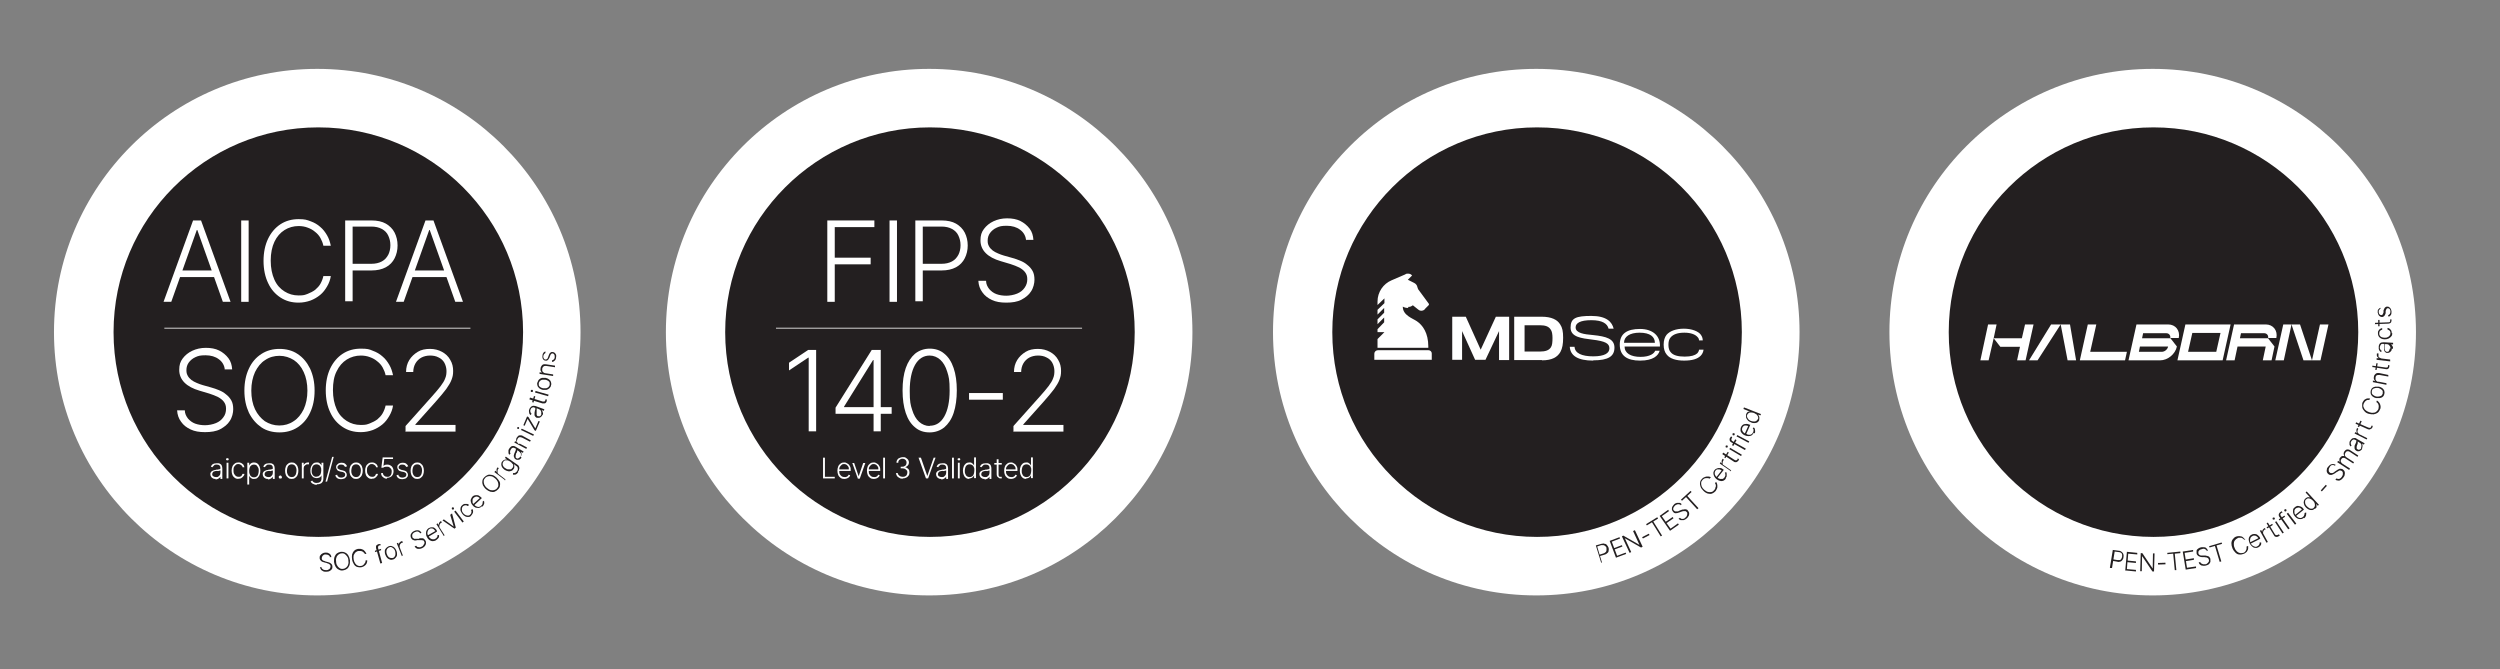 <?xml version="1.0" encoding="UTF-8"?>
<svg id="Layer_1" data-name="Layer 1" xmlns="http://www.w3.org/2000/svg" version="1.1" viewBox="0 0 940.1 251.7">
  <rect x="0" y="0" width="940.1" height="251.7" fill="#808080" stroke="none"/>
  <defs>
    <style>
      .cls-1 {
        fill: none;
        stroke: #fff;
        stroke-miterlimit: 10;
        stroke-width: .3px;
      }

      .cls-2 {
        isolation: isolate;
      }

      .cls-3 {
        fill: #fff;
      }

      .cls-3, .cls-4 {
        stroke-width: 0px;
      }

      .cls-4 {
        fill: #231f20;
      }
    </style>
  </defs>
  <circle class="cls-3" cx="119.3" cy="124.9" r="99"/>
  <circle class="cls-4" cx="119.7" cy="124.9" r="77"/>
  <g class="cls-2">
    <g class="cls-2">
      <path class="cls-3" d="M84.6,139.2c-.2-1.7-.9-3.1-2.3-4.1-1.3-1-3-1.5-5-1.5s-2.7.2-3.8.7c-1.1.5-1.9,1.2-2.5,2s-.9,1.8-.9,2.9.2,1.5.5,2.1c.3.6.8,1.1,1.4,1.6.6.4,1.2.8,2,1.1.7.3,1.5.6,2.2.8l3.2.9c1,.3,2,.6,2.9,1,1,.4,1.9.9,2.7,1.6.8.6,1.5,1.4,2,2.3.5.9.7,2,.7,3.3s-.4,3.1-1.3,4.4c-.8,1.3-2.1,2.3-3.6,3.1s-3.5,1.1-5.7,1.1-3.9-.3-5.4-1c-1.5-.7-2.7-1.6-3.6-2.9-.9-1.2-1.4-2.6-1.5-4.3h2.9c0,1.2.5,2.2,1.2,3.1.7.8,1.6,1.5,2.7,1.9,1.1.4,2.4.6,3.7.6s2.9-.3,4.1-.8c1.2-.5,2.1-1.2,2.8-2.2.7-.9,1-2,1-3.2s-.3-1.9-.8-2.6c-.5-.7-1.3-1.3-2.2-1.8-1-.5-2.1-.9-3.3-1.3l-3.7-1.1c-2.4-.7-4.3-1.7-5.6-3-1.3-1.3-2-2.9-2-4.8s.4-3.1,1.3-4.3c.9-1.2,2.1-2.2,3.6-2.9s3.2-1.1,5.1-1.1,3.6.3,5,1,2.6,1.7,3.5,2.9c.9,1.2,1.3,2.6,1.4,4.2h-2.7Z"/>
      <path class="cls-3" d="M118.3,146.9c0,3.2-.6,6-1.7,8.3-1.1,2.4-2.7,4.2-4.7,5.5-2,1.3-4.3,1.9-6.8,1.9s-4.9-.6-6.8-1.9-3.5-3.1-4.7-5.5c-1.1-2.4-1.7-5.1-1.7-8.3s.6-6,1.7-8.3c1.1-2.4,2.7-4.2,4.7-5.5s4.3-1.9,6.8-1.9,4.9.6,6.8,1.9c2,1.3,3.5,3.1,4.7,5.5,1.1,2.4,1.7,5.1,1.7,8.3ZM115.6,146.9c0-2.7-.5-5.1-1.4-7-.9-2-2.2-3.5-3.7-4.5-1.6-1-3.4-1.6-5.4-1.6s-3.8.5-5.4,1.6c-1.6,1-2.8,2.5-3.8,4.5-.9,2-1.4,4.3-1.4,7s.5,5.1,1.4,7,2.2,3.4,3.7,4.5c1.6,1,3.4,1.6,5.4,1.6s3.8-.5,5.4-1.6c1.6-1,2.8-2.5,3.8-4.5.9-2,1.4-4.3,1.4-7Z"/>
      <path class="cls-3" d="M147.8,141.1h-2.8c-.2-1-.6-2-1.1-2.9-.5-.9-1.2-1.7-2-2.3-.8-.7-1.7-1.2-2.8-1.6-1-.4-2.2-.6-3.4-.6-1.9,0-3.7.5-5.3,1.5s-2.9,2.5-3.8,4.4c-1,1.9-1.4,4.3-1.4,7.1s.5,5.2,1.4,7.2,2.2,3.4,3.8,4.4,3.3,1.5,5.3,1.5,2.3-.2,3.4-.6c1-.4,2-.9,2.8-1.5.8-.7,1.5-1.4,2-2.3.5-.9.9-1.9,1.1-2.9h2.8c-.2,1.4-.7,2.7-1.4,3.9-.7,1.2-1.5,2.3-2.6,3.2s-2.3,1.6-3.6,2.1c-1.4.5-2.9.8-4.5.8-2.6,0-4.8-.6-6.8-1.9s-3.6-3.1-4.7-5.5c-1.1-2.3-1.7-5.1-1.7-8.3s.6-6,1.7-8.3c1.1-2.3,2.7-4.2,4.7-5.5s4.3-1.9,6.8-1.9,3.1.2,4.5.8c1.4.5,2.6,1.2,3.6,2.1,1.1.9,1.9,2,2.6,3.2.7,1.2,1.1,2.5,1.4,3.9Z"/>
      <path class="cls-3" d="M152.5,162.2v-2l10-11.2c1.3-1.5,2.4-2.7,3.2-3.8s1.4-2,1.7-2.9c.4-.9.5-1.8.5-2.8s-.3-2.2-.8-3.1c-.5-.9-1.3-1.6-2.2-2-.9-.5-2-.7-3.2-.7s-2.4.3-3.3.8-1.7,1.3-2.2,2.2c-.5.9-.8,2-.8,3.2h-2.7c0-1.7.4-3.2,1.2-4.5s1.9-2.3,3.2-3.1,2.9-1.1,4.6-1.1,3.2.4,4.5,1.1c1.3.7,2.4,1.7,3.1,3,.8,1.3,1.1,2.7,1.1,4.2s-.2,2.2-.6,3.3c-.4,1.1-1.1,2.2-2,3.5-1,1.3-2.3,2.9-4,4.8l-7.6,8.5v.2h15.1v2.5h-19Z"/>
    </g>
  </g>
  <g class="cls-2">
    <g class="cls-2">
      <path class="cls-3" d="M81.1,180.1c-.4,0-.7,0-1-.2-.3-.1-.5-.3-.7-.6-.2-.3-.3-.6-.3-1s0-.5.2-.7c.1-.2.3-.4.5-.5s.4-.2.7-.3c.3,0,.6-.1.9-.2.3,0,.6,0,.8-.1s.4,0,.5-.1c.1,0,.2-.2.2-.3h0c0-.5-.1-.9-.4-1.1-.2-.2-.6-.3-1-.3s-.8,0-1,.3-.5.4-.6.7l-.6-.2c.1-.3.3-.6.5-.8.2-.2.5-.3.8-.4.3,0,.6-.1.9-.1s.5,0,.7,0,.5.2.7.3c.2.1.4.3.5.6.1.3.2.6.2,1v4h-.7v-.9h0c0,.2-.2.3-.4.5s-.4.3-.6.4c-.2.1-.5.2-.9.2ZM81.2,179.4c.4,0,.7,0,.9-.2s.5-.4.6-.6.2-.6.2-.9v-.8c0,0-.1,0-.3.1-.1,0-.3,0-.4.1s-.3,0-.5,0c-.2,0-.3,0-.4,0-.3,0-.6.1-.8.2-.2,0-.4.2-.5.4-.1.2-.2.3-.2.6,0,.4.1.6.4.8.3.2.6.3,1,.3Z"/>
      <path class="cls-3" d="M85.5,173.1c-.1,0-.3,0-.4-.1s-.1-.2-.1-.3,0-.2.1-.3c0,0,.2-.1.4-.1s.3,0,.4.1c0,0,.1.2.1.3s0,.2-.1.3-.2.1-.4.1ZM85.2,179.9v-5.9h.7v5.9h-.7Z"/>
      <path class="cls-3" d="M89.7,180.1c-.5,0-1-.1-1.4-.4s-.7-.6-.9-1.1-.3-1-.3-1.6.1-1.1.3-1.6.5-.8.9-1.1c.4-.3.8-.4,1.3-.4s.7,0,1.1.2c.3.2.6.4.8.6.2.3.3.6.4,1h-.7c0-.3-.2-.6-.5-.8-.3-.2-.6-.4-1-.4s-.7,0-1,.3c-.3.2-.5.5-.7.8-.2.4-.2.8-.2,1.2s0,.9.2,1.3c.2.4.4.6.7.9.3.2.6.3,1,.3s.5,0,.7-.1.4-.2.5-.4c.1-.2.2-.4.3-.6h.7c0,.4-.2.7-.4.9-.2.3-.5.5-.8.7-.3.2-.7.2-1.1.2Z"/>
      <path class="cls-3" d="M93,182.1v-8.1h.7v1.1h0c0-.2.2-.4.3-.5.1-.2.3-.3.6-.5.2-.1.5-.2.9-.2s.9.1,1.3.4c.4.3.6.6.8,1.1.2.5.3,1,.3,1.6s-.1,1.1-.3,1.6-.5.8-.8,1.1-.8.4-1.3.4-.6,0-.9-.2-.4-.3-.6-.5c-.1-.2-.3-.4-.3-.5h0v3.3h-.7ZM93.7,177c0,.5,0,.9.2,1.3.1.4.3.7.6.9s.6.3,1,.3.7-.1,1-.3.5-.5.6-.9.2-.8.2-1.2,0-.9-.2-1.2-.3-.6-.6-.9c-.3-.2-.6-.3-1-.3s-.7.1-1,.3c-.3.2-.5.5-.6.8s-.2.8-.2,1.2Z"/>
      <path class="cls-3" d="M100.8,180.1c-.4,0-.7,0-1-.2-.3-.1-.5-.3-.7-.6-.2-.3-.3-.6-.3-1s0-.5.2-.7c.1-.2.3-.4.5-.5s.4-.2.7-.3c.3,0,.6-.1.9-.2.3,0,.6,0,.8-.1s.4,0,.5-.1c.1,0,.2-.2.2-.3h0c0-.5-.1-.9-.4-1.1-.2-.2-.6-.3-1-.3s-.8,0-1,.3-.5.4-.6.7l-.6-.2c.1-.3.3-.6.5-.8.2-.2.5-.3.8-.4.3,0,.6-.1.9-.1s.5,0,.7,0,.5.2.7.3c.2.1.4.3.5.6.1.3.2.6.2,1v4h-.7v-.9h0c0,.2-.2.3-.4.5s-.4.3-.6.4c-.2.1-.5.2-.9.2ZM100.9,179.4c.4,0,.7,0,.9-.2s.5-.4.6-.6.2-.6.2-.9v-.8c0,0-.1,0-.3.1-.1,0-.3,0-.4.1s-.3,0-.5,0c-.2,0-.3,0-.4,0-.3,0-.6.1-.8.2-.2,0-.4.2-.5.4-.1.2-.2.3-.2.6,0,.4.1.6.4.8.3.2.6.3,1,.3Z"/>
      <path class="cls-3" d="M105.4,180c-.1,0-.3,0-.4-.2s-.2-.2-.2-.4,0-.3.2-.4c.1-.1.2-.2.4-.2s.3,0,.4.2c.1.1.2.2.2.4s0,.2,0,.3c0,0-.1.2-.2.2s-.2,0-.3,0Z"/>
      <path class="cls-3" d="M109.7,180.1c-.5,0-1-.1-1.3-.4-.4-.3-.7-.6-.9-1.1-.2-.5-.3-1-.3-1.6s.1-1.1.3-1.6c.2-.5.5-.8.9-1.1.4-.3.8-.4,1.3-.4s1,.1,1.3.4c.4.3.7.6.9,1.1.2.5.3,1,.3,1.6s-.1,1.1-.3,1.6c-.2.5-.5.8-.9,1.1-.4.3-.8.4-1.3.4ZM109.7,179.4c.4,0,.8-.1,1-.3s.5-.5.6-.9c.1-.4.2-.8.2-1.2s0-.8-.2-1.2c-.1-.4-.4-.7-.6-.9-.3-.2-.6-.3-1-.3s-.7.1-1,.3c-.3.2-.5.5-.6.9-.1.4-.2.8-.2,1.2s0,.8.2,1.2c.1.4.4.7.6.9.3.2.6.3,1,.3Z"/>
      <path class="cls-3" d="M113.5,179.9v-5.9h.7v.9h0c.1-.3.3-.5.6-.7s.6-.3,1-.3.1,0,.2,0c0,0,.1,0,.2,0v.7s0,0-.2,0-.2,0-.2,0c-.3,0-.6,0-.8.2-.2.1-.4.3-.6.5-.1.2-.2.5-.2.8v3.8h-.7Z"/>
      <path class="cls-3" d="M119.1,182.3c-.4,0-.7,0-1-.2-.3-.1-.6-.2-.8-.4-.2-.2-.4-.4-.5-.6l.6-.4c0,.1.2.3.3.4.1.1.3.3.6.4s.5.1.8.1c.5,0,.9-.1,1.3-.4.3-.3.5-.7.5-1.2v-1.3h0c0,.2-.2.4-.3.5-.1.2-.3.3-.6.4-.2.1-.5.2-.9.2s-.9-.1-1.2-.3c-.4-.2-.6-.6-.9-1-.2-.4-.3-.9-.3-1.5s.1-1.1.3-1.6c.2-.4.5-.8.8-1.1.4-.3.8-.4,1.3-.4s.7,0,.9.2c.2.1.4.3.6.5s.3.4.3.5h0v-1.1h.7v6c0,.5-.1.9-.3,1.2s-.5.6-.9.7c-.4.2-.8.2-1.2.2ZM119,179.2c.4,0,.7,0,1-.3.3-.2.5-.4.6-.8.1-.3.2-.7.2-1.2s0-.9-.2-1.2c-.1-.4-.3-.6-.6-.8-.3-.2-.6-.3-1-.3s-.7.1-1,.3-.5.5-.6.9c-.1.4-.2.8-.2,1.2s0,.8.2,1.2c.1.3.3.6.6.8.3.2.6.3,1,.3Z"/>
      <path class="cls-3" d="M125.5,171.8l-2.5,9.3h-.6l2.5-9.3h.6Z"/>
      <path class="cls-3" d="M130.3,175.4l-.6.2c0-.2-.1-.3-.3-.5-.1-.1-.3-.3-.4-.3s-.4-.1-.7-.1c-.4,0-.7,0-1,.3-.3.2-.4.4-.4.7s0,.5.3.6.4.3.8.4l.9.2c.5.1.9.3,1.1.6.2.3.4.6.4,1s0,.6-.3.9c-.2.3-.4.5-.8.6s-.7.2-1.1.2-1-.1-1.4-.4-.6-.6-.7-1.1l.7-.2c0,.3.2.6.5.8.2.2.6.3,1,.3s.8-.1,1.1-.3c.3-.2.4-.5.4-.8s0-.4-.2-.6c-.2-.2-.4-.3-.7-.4l-1-.2c-.5-.1-.9-.3-1.1-.6-.2-.3-.4-.6-.4-1s0-.6.3-.9c.2-.2.4-.4.7-.6.3-.1.7-.2,1.1-.2s1,.1,1.3.4c.3.2.6.6.7,1Z"/>
      <path class="cls-3" d="M133.9,180.1c-.5,0-1-.1-1.3-.4-.4-.3-.7-.6-.9-1.1-.2-.5-.3-1-.3-1.6s.1-1.1.3-1.6c.2-.5.5-.8.9-1.1.4-.3.8-.4,1.3-.4s1,.1,1.3.4c.4.3.7.6.9,1.1.2.5.3,1,.3,1.6s-.1,1.1-.3,1.6c-.2.5-.5.8-.9,1.1-.4.3-.8.4-1.3.4ZM133.9,179.4c.4,0,.8-.1,1-.3s.5-.5.6-.9c.1-.4.2-.8.2-1.2s0-.8-.2-1.2c-.1-.4-.4-.7-.6-.9-.3-.2-.6-.3-1-.3s-.7.1-1,.3c-.3.2-.5.5-.6.9-.1.4-.2.8-.2,1.2s0,.8.2,1.2c.1.4.4.7.6.9.3.2.6.3,1,.3Z"/>
      <path class="cls-3" d="M139.9,180.1c-.5,0-1-.1-1.4-.4s-.7-.6-.9-1.1-.3-1-.3-1.6.1-1.1.3-1.6.5-.8.9-1.1c.4-.3.8-.4,1.3-.4s.7,0,1.1.2c.3.2.6.4.8.6.2.3.3.6.4,1h-.7c0-.3-.2-.6-.5-.8-.3-.2-.6-.4-1-.4s-.7,0-1,.3c-.3.2-.5.5-.7.8-.2.4-.2.8-.2,1.2s0,.9.2,1.3c.2.4.4.6.7.9.3.2.6.3,1,.3s.5,0,.7-.1.4-.2.5-.4c.1-.2.2-.4.3-.6h.7c0,.4-.2.7-.4.9-.2.3-.5.5-.8.7-.3.2-.7.2-1.1.2Z"/>
      <path class="cls-3" d="M145.6,180c-.4,0-.8,0-1.2-.3-.3-.2-.6-.4-.8-.7s-.3-.7-.3-1.1h.7c0,.4.2.8.5,1,.3.3.7.4,1.1.4s.7,0,.9-.2c.3-.2.5-.4.6-.7s.2-.6.2-1c0-.4,0-.7-.2-1-.2-.3-.4-.5-.7-.7-.3-.2-.6-.2-.9-.2-.3,0-.5,0-.8.1-.3,0-.5.2-.6.3h-.7c0,0,.5-3.9.5-3.9h3.9v.6h-3.3l-.3,2.6h0c.2-.1.4-.3.6-.4.2,0,.5-.1.8-.1.5,0,.9.1,1.2.3.4.2.7.5.9.9.2.4.3.8.3,1.3s-.1.9-.3,1.3c-.2.4-.5.7-.9.9-.4.2-.8.3-1.3.3Z"/>
      <path class="cls-3" d="M153.3,175.4l-.6.2c0-.2-.1-.3-.3-.5-.1-.1-.3-.3-.4-.3s-.4-.1-.7-.1c-.4,0-.7,0-1,.3-.3.2-.4.4-.4.7s0,.5.3.6.4.3.8.4l.9.2c.5.1.9.3,1.1.6.2.3.4.6.4,1s0,.6-.3.9c-.2.3-.4.5-.8.6s-.7.2-1.1.2-1-.1-1.4-.4-.6-.6-.7-1.1l.7-.2c0,.3.2.6.5.8.2.2.6.3,1,.3s.8-.1,1.1-.3c.3-.2.4-.5.4-.8s0-.4-.2-.6c-.2-.2-.4-.3-.7-.4l-1-.2c-.5-.1-.9-.3-1.1-.6-.2-.3-.4-.6-.4-1s0-.6.3-.9c.2-.2.4-.4.7-.6.3-.1.7-.2,1.1-.2s1,.1,1.3.4c.3.2.6.6.7,1Z"/>
      <path class="cls-3" d="M156.9,180.1c-.5,0-1-.1-1.3-.4-.4-.3-.7-.6-.9-1.1-.2-.5-.3-1-.3-1.6s.1-1.1.3-1.6c.2-.5.5-.8.9-1.1.4-.3.8-.4,1.3-.4s1,.1,1.3.4c.4.3.7.6.9,1.1.2.5.3,1,.3,1.6s-.1,1.1-.3,1.6c-.2.5-.5.8-.9,1.1-.4.3-.8.4-1.3.4ZM156.9,179.4c.4,0,.8-.1,1-.3s.5-.5.6-.9c.1-.4.2-.8.2-1.2s0-.8-.2-1.2c-.1-.4-.4-.7-.6-.9-.3-.2-.6-.3-1-.3s-.7.1-1,.3c-.3.2-.5.5-.6.9-.1.4-.2.8-.2,1.2s0,.8.2,1.2c.1.4.4.7.6.9.3.2.6.3,1,.3Z"/>
    </g>
  </g>
  <g class="cls-2">
    <g class="cls-2">
      <path class="cls-3" d="M64.4,113.5h-2.9l11.1-30.6h3l11.1,30.6h-2.9l-9.6-27h-.2l-9.6,27ZM66.5,101.7h15.2v2.5h-15.2v-2.5Z"/>
      <path class="cls-3" d="M93.5,82.9v30.6h-2.8v-30.6h2.8Z"/>
      <path class="cls-3" d="M124.4,92.4h-2.8c-.2-1-.6-2-1.1-2.9-.5-.9-1.2-1.7-2-2.3-.8-.7-1.7-1.2-2.8-1.6-1-.4-2.2-.6-3.4-.6-1.9,0-3.7.5-5.3,1.5s-2.9,2.5-3.8,4.4-1.4,4.3-1.4,7.1.5,5.2,1.4,7.2,2.2,3.4,3.8,4.4c1.6,1,3.3,1.5,5.3,1.5s2.3-.2,3.4-.6c1-.4,2-.9,2.8-1.5.8-.7,1.5-1.4,2-2.3.5-.9.9-1.9,1.1-2.9h2.8c-.2,1.4-.7,2.7-1.4,3.9-.7,1.2-1.5,2.3-2.6,3.2s-2.3,1.6-3.6,2.1c-1.4.5-2.9.8-4.5.8-2.6,0-4.8-.6-6.8-1.9s-3.6-3.1-4.7-5.5c-1.1-2.3-1.7-5.1-1.7-8.3s.6-6,1.7-8.3c1.1-2.3,2.7-4.2,4.7-5.5s4.3-1.9,6.8-1.9,3.1.3,4.5.8c1.4.5,2.6,1.2,3.6,2.1,1.1.9,1.9,2,2.6,3.2.7,1.2,1.1,2.5,1.4,3.9Z"/>
      <path class="cls-3" d="M129.8,113.5v-30.6h9.9c2.2,0,4,.4,5.4,1.2s2.6,2,3.3,3.4c.7,1.4,1.1,3,1.1,4.8s-.4,3.4-1.1,4.8-1.8,2.6-3.3,3.4-3.3,1.2-5.4,1.2h-7.8v-2.5h7.7c1.6,0,2.9-.3,4-.9s1.8-1.4,2.4-2.5c.5-1,.8-2.2.8-3.6s-.3-2.5-.8-3.6-1.3-1.9-2.4-2.5c-1.1-.6-2.4-.9-4-.9h-7v28.1h-2.8Z"/>
      <path class="cls-3" d="M151.8,113.5h-2.9l11.1-30.6h3l11.1,30.6h-2.9l-9.6-27h-.2l-9.6,27ZM153.9,101.7h15.2v2.5h-15.2v-2.5Z"/>
    </g>
  </g>
  <line class="cls-1" x1="61.8" y1="123.4" x2="176.9" y2="123.4"/>
  <g class="cls-2">
    <g class="cls-2">
      <path class="cls-4" d="M124.1,209.7c0-.4-.2-.7-.5-.9-.3-.2-.7-.3-1.1-.3-.3,0-.6,0-.8.2-.2.1-.4.3-.5.5-.1.2-.2.4-.2.7,0,.2,0,.3.1.5,0,.1.2.2.3.3s.3.2.4.2c.2,0,.3.1.5.2l.7.2c.2,0,.4.1.7.2.2,0,.4.2.6.3.2.1.3.3.5.5.1.2.2.4.2.7,0,.4,0,.7-.2,1-.2.3-.4.5-.8.7-.3.2-.8.3-1.3.3-.5,0-.9,0-1.2-.2s-.6-.3-.8-.6c-.2-.3-.3-.6-.4-.9h.6c0,.2.1.5.3.6.2.2.4.3.6.4.3,0,.5.1.8.1.3,0,.6,0,.9-.2.3-.1.5-.3.6-.5.1-.2.2-.5.2-.7,0-.2,0-.4-.2-.6s-.3-.3-.5-.4c-.2,0-.5-.2-.8-.3l-.8-.2c-.5-.1-1-.3-1.3-.6s-.5-.6-.5-1.1c0-.4,0-.7.3-1,.2-.3.4-.5.8-.7.3-.2.7-.3,1.1-.3.4,0,.8,0,1.1.2.3.1.6.3.8.6.2.3.3.6.3.9h-.6Z"/>
    </g>
  </g>
  <g class="cls-2">
    <g class="cls-2">
      <path class="cls-4" d="M131.6,210.7c0,.7,0,1.3-.2,1.9-.2.5-.5,1-.9,1.3-.4.3-.9.5-1.5.6s-1.1,0-1.6-.3c-.5-.2-.9-.6-1.2-1.1-.3-.5-.5-1.1-.6-1.8,0-.7,0-1.3.2-1.9.2-.5.5-1,.9-1.3.4-.3.9-.5,1.5-.6.6,0,1.1,0,1.6.3.5.2.9.6,1.2,1.1.3.5.5,1.1.6,1.8ZM131,210.7c0-.6-.2-1.1-.5-1.5-.3-.4-.6-.7-.9-.9s-.8-.3-1.2-.2c-.4,0-.8.2-1.2.5-.3.3-.6.6-.7,1.1-.2.5-.2,1-.1,1.6,0,.6.2,1.1.5,1.5.2.4.6.7.9.9s.8.3,1.2.2c.4,0,.8-.2,1.2-.5.3-.3.6-.6.7-1.1.2-.5.2-1,.1-1.6Z"/>
    </g>
  </g>
  <g class="cls-2">
    <g class="cls-2">
      <path class="cls-4" d="M137.8,208.3h-.6c0-.1-.2-.3-.4-.5-.2-.2-.3-.3-.5-.4s-.4-.2-.7-.2c-.2,0-.5,0-.8,0-.4,0-.8.3-1.1.5-.3.3-.5.7-.7,1.1-.1.5-.1,1,0,1.6.1.6.3,1.1.6,1.5.3.4.6.7,1,.8.4.2.8.2,1.2.1.3,0,.5-.1.7-.3.2-.1.4-.3.5-.5s.3-.4.4-.6c0-.2.1-.4.1-.7h.6c0,.2,0,.5-.1.8-.1.3-.2.6-.4.8-.2.2-.4.4-.7.6-.3.2-.6.3-1,.4-.6.1-1.1,0-1.6-.1-.5-.2-.9-.5-1.2-1-.3-.5-.6-1.1-.7-1.8-.1-.7-.1-1.3,0-1.9.2-.6.4-1,.8-1.4.4-.4.9-.6,1.4-.7.4,0,.7,0,1,0,.3,0,.6.2.9.3s.5.4.7.6c.2.2.4.5.5.8Z"/>
    </g>
  </g>
  <g class="cls-2">
    <g class="cls-2">
      <path class="cls-4" d="M143.3,206.4v.5c.1,0-2.3.7-2.3.7v-.5c-.1,0,2.3-.7,2.3-.7ZM143,211.8l-1.6-5.7c0-.3,0-.5,0-.7,0-.2.2-.4.4-.5.2-.1.4-.3.6-.3.1,0,.3,0,.4,0,.1,0,.2,0,.3,0v.5c0,0-.1,0-.2,0s-.1,0-.2,0c-.2,0-.4.2-.5.4,0,.2-.1.4,0,.7l1.5,5.5-.6.2Z"/>
    </g>
  </g>
  <g class="cls-2">
    <g class="cls-2">
      <path class="cls-4" d="M147.8,210.4c-.4.1-.8.2-1.2,0-.4-.1-.7-.3-1-.6-.3-.3-.5-.7-.7-1.2-.2-.5-.2-1-.2-1.4s.2-.8.5-1.1c.3-.3.6-.5,1-.7.4-.1.8-.2,1.2,0,.4.1.7.3,1,.6.3.3.5.7.7,1.2.2.5.2,1,.2,1.4,0,.4-.2.8-.5,1.1-.2.3-.6.6-1,.7ZM147.6,209.9c.3-.1.6-.3.8-.6.2-.3.3-.6.3-.9,0-.3,0-.7-.1-1.1-.1-.4-.3-.7-.5-.9-.2-.3-.5-.4-.8-.6s-.6-.1-.9,0c-.3.1-.6.3-.8.6-.2.3-.3.6-.3.9,0,.3,0,.7.2,1.1.1.4.3.7.5.9.2.3.5.4.8.5.3.1.6,0,.9,0Z"/>
    </g>
  </g>
  <g class="cls-2">
    <g class="cls-2">
      <path class="cls-4" d="M151.1,209.1l-1.9-4.8.5-.2.3.7h0c0-.3,0-.6.3-.8.2-.2.4-.4.7-.5,0,0,0,0,.2,0,0,0,.1,0,.1,0l.2.6s0,0-.1,0c0,0-.1,0-.2,0-.2,0-.4.2-.6.4-.2.2-.2.4-.3.6,0,.2,0,.5,0,.7l1.2,3.1-.6.2Z"/>
    </g>
  </g>
  <g class="cls-2">
    <g class="cls-2">
      <path class="cls-4" d="M158,200.5c-.2-.3-.5-.5-.8-.6s-.8,0-1.2.2c-.3.1-.5.3-.7.5-.2.2-.3.4-.3.7,0,.2,0,.5.1.7,0,.2.2.3.3.4.1,0,.3.1.4.2s.3,0,.5,0c.2,0,.3,0,.5,0h.7c.2-.2.5-.2.7-.2.2,0,.5,0,.7,0,.2,0,.4.1.6.3s.3.3.5.6c.2.3.2.7.2,1s-.2.7-.4,1c-.2.3-.6.6-1,.8-.4.2-.8.3-1.2.3s-.7,0-1-.2-.5-.4-.7-.7l.6-.3c.1.2.3.4.5.5.2,0,.5.1.7.1.3,0,.5,0,.8-.2.3-.1.6-.3.7-.6.2-.2.3-.5.4-.7s0-.5-.1-.7c-.1-.2-.2-.4-.4-.4-.2,0-.4-.1-.6-.1s-.5,0-.8,0h-.8c-.6.2-1,.2-1.4,0-.4-.1-.7-.4-.9-.8-.2-.3-.2-.7-.2-1,0-.3.2-.6.4-.9.2-.3.5-.5.9-.7.4-.2.8-.3,1.1-.3.4,0,.7,0,1,.2.3.2.5.4.7.7l-.5.3Z"/>
    </g>
  </g>
  <g class="cls-2">
    <g class="cls-2">
      <path class="cls-4" d="M163.9,203.2c-.4.2-.8.3-1.2.3-.4,0-.8-.2-1.2-.4-.4-.3-.7-.6-.9-1.1-.3-.4-.4-.9-.4-1.3,0-.4,0-.8.2-1.2.2-.4.5-.7.8-.9.2-.1.5-.2.8-.3.3,0,.6,0,.8,0,.3,0,.6.2.8.4.3.2.5.5.7.9v.3c.1,0-3.3,2-3.3,2l-.3-.5,3-1.7c-.2-.3-.4-.5-.6-.7-.2-.2-.5-.3-.8-.3s-.6,0-.8.2c-.3.2-.5.4-.6.7-.1.3-.2.6-.2.9,0,.3.1.6.3.9l.2.3c.2.4.4.6.7.8.3.2.6.3.9.3.3,0,.6,0,.9-.2.2-.1.4-.3.5-.4.1-.2.2-.3.3-.5,0-.2,0-.3,0-.5h.6c0,.1,0,.3,0,.6,0,.2-.2.5-.4.7-.2.2-.4.4-.7.6Z"/>
    </g>
  </g>
  <g class="cls-2">
    <g class="cls-2">
      <path class="cls-4" d="M166.8,201.4l-2.7-4.3.5-.3.4.7h0c0-.3,0-.6.1-.8.1-.3.3-.5.6-.7,0,0,0,0,.1,0,0,0,0,0,.1,0l.3.5s0,0-.1,0c0,0-.1,0-.2.1-.2.1-.4.3-.5.5s-.2.4-.2.7c0,.2,0,.5.2.7l1.8,2.8-.5.3Z"/>
    </g>
  </g>
  <g class="cls-2">
    <g class="cls-2">
      <path class="cls-4" d="M170,193.1l1.4,5.3-.5.4-4.5-3.1.5-.4,3.7,2.7h0s-1.3-4.4-1.3-4.4l.5-.4Z"/>
    </g>
  </g>
  <g class="cls-2">
    <g class="cls-2">
      <path class="cls-4" d="M170.5,191.6c0,0-.2.1-.3,0-.1,0-.2,0-.3-.2,0,0,0-.2,0-.3s0-.2.2-.3c0,0,.2-.1.3,0,.1,0,.2,0,.3.2,0,0,0,.2,0,.3s0,.2-.2.3ZM173.9,196.5l-3.1-4.1.5-.4,3.1,4.1-.5.4Z"/>
    </g>
  </g>
  <g class="cls-2">
    <g class="cls-2">
      <path class="cls-4" d="M177.3,193.9c-.4.3-.7.5-1.1.5-.4,0-.8,0-1.2-.2s-.8-.5-1.1-.9c-.3-.4-.5-.8-.7-1.2-.1-.4-.1-.8,0-1.2.1-.4.3-.7.7-1,.3-.2.5-.4.8-.4.3,0,.6,0,.9,0,.3,0,.6.2.8.4l-.5.4c-.2-.2-.5-.3-.8-.3-.3,0-.6.1-.9.3-.3.2-.4.5-.5.8,0,.3,0,.6,0,.9,0,.3.3.7.5,1,.3.3.6.6.9.7s.6.2.9.2c.3,0,.6-.1.8-.4.2-.1.3-.3.4-.5,0-.2.1-.4.1-.6,0-.2,0-.4-.2-.6l.5-.4c.2.3.3.5.3.8,0,.3,0,.6-.2.9-.1.3-.3.5-.6.8Z"/>
    </g>
  </g>
  <g class="cls-2">
    <g class="cls-2">
      <path class="cls-4" d="M181.2,190.4c-.3.3-.7.5-1.1.6-.4,0-.8,0-1.2-.1-.4-.2-.8-.4-1.1-.8-.4-.4-.6-.8-.7-1.2-.1-.4-.2-.8,0-1.2s.3-.7.6-1c.2-.2.4-.3.7-.4.3-.1.5-.1.8-.1.3,0,.6,0,.9.2s.6.4.9.7l.2.2-2.9,2.7-.4-.4,2.5-2.3c-.2-.2-.5-.4-.8-.5s-.6-.1-.8,0-.5.2-.7.4c-.2.2-.4.5-.4.8,0,.3,0,.6,0,.9,0,.3.3.6.5.8l.2.2c.3.3.6.5.9.6.3.1.6.2.9.1s.6-.2.8-.5c.2-.2.3-.3.4-.5,0-.2.1-.4.1-.5,0-.2,0-.3,0-.5l.5-.3c0,.2.1.4.1.7,0,.3,0,.5-.2.8-.1.3-.3.5-.5.7Z"/>
    </g>
  </g>
  <g class="cls-2">
    <g class="cls-2">
      <path class="cls-4" d="M186.6,179.5c.5.5.9,1,1.2,1.5s.3,1.1.2,1.6c0,.5-.3,1-.7,1.4-.4.4-.8.7-1.3.9s-1,.1-1.6,0c-.6-.2-1.1-.5-1.6-.9s-.9-1-1.2-1.5c-.2-.5-.3-1.1-.2-1.6,0-.5.3-1,.7-1.4.4-.4.8-.7,1.3-.9s1-.1,1.6,0,1.1.5,1.6.9ZM186.2,179.9c-.5-.4-.9-.7-1.4-.8-.5-.1-.9-.1-1.3,0-.4.1-.8.3-1.1.7-.3.3-.5.7-.5,1.1,0,.4,0,.8.2,1.3.2.4.5.9,1,1.3.5.4.9.7,1.4.8.5.1.9.1,1.3,0,.4-.1.8-.3,1.1-.7.3-.3.5-.7.5-1.1,0-.4,0-.8-.2-1.3-.2-.4-.5-.9-1-1.3Z"/>
    </g>
  </g>
  <g class="cls-2">
    <g class="cls-2">
      <path class="cls-4" d="M190,180.6l-4.1-3.1.4-.5.6.5h0c-.1-.3-.2-.5-.2-.8,0-.3.1-.6.3-.8,0,0,0,0,.1-.1,0,0,0,0,0-.1l.5.4s0,0-.1,0c0,0,0,.1-.1.2-.2.2-.3.4-.3.7,0,.2,0,.5,0,.7,0,.2.2.4.4.6l2.6,2-.4.5Z"/>
    </g>
  </g>
  <g class="cls-2">
    <g class="cls-2">
      <path class="cls-4" d="M194.9,177.5c-.2.3-.4.5-.6.7-.2.2-.5.3-.7.3-.2,0-.5,0-.7,0v-.6c.2,0,.3,0,.5,0,.2,0,.3-.1.5-.2.2-.1.4-.3.5-.5.3-.4.4-.7.3-1.1,0-.4-.2-.7-.6-.9l-.9-.7h0c0,.2.2.4.2.6,0,.2,0,.4,0,.6,0,.2-.1.5-.3.7-.2.3-.5.6-.9.7s-.7.2-1.1.1-.8-.2-1.3-.5c-.4-.3-.7-.6-1-1-.2-.4-.3-.7-.3-1.1,0-.4.1-.8.4-1.1.2-.3.4-.4.6-.5.2-.1.4-.2.6-.2.2,0,.4,0,.6,0h0s-.8-.6-.8-.6l.3-.5,4.3,3c.4.2.6.5.7.8.1.3.2.6,0,1,0,.3-.2.7-.5,1ZM192.7,176c.2-.3.3-.5.3-.8,0-.3,0-.6-.3-.8-.2-.3-.4-.5-.8-.8-.3-.2-.7-.4-1-.5-.3,0-.6,0-.9,0-.3,0-.5.3-.7.5-.2.3-.3.6-.3.9s.1.6.3.9c.2.3.4.5.8.7.3.2.6.4,1,.4.3,0,.6,0,.9,0,.3,0,.5-.3.7-.6Z"/>
    </g>
  </g>
  <g class="cls-2">
    <g class="cls-2">
      <path class="cls-4" d="M196.1,172.1c-.2.3-.4.5-.6.6-.2.2-.5.2-.8.2s-.6,0-.8-.2c-.2-.1-.4-.3-.5-.5,0-.2-.1-.4-.2-.6,0-.2,0-.4.1-.7,0-.2.2-.5.3-.8.1-.3.2-.5.3-.7,0-.2.1-.3.1-.5,0-.1,0-.2-.2-.3h-.1c-.3-.2-.6-.3-.9-.2-.3,0-.5.3-.7.6-.2.3-.3.6-.3.9,0,.3,0,.5.2.7l-.5.4c-.2-.2-.3-.5-.3-.8,0-.3,0-.5,0-.8,0-.3.2-.5.3-.7.1-.2.2-.3.4-.5.2-.2.3-.3.5-.4s.4-.1.7-.1c.2,0,.5.1.8.3l3,1.8-.3.5-.7-.4h0c0,.2.2.3.2.5s0,.4,0,.6c0,.2-.1.5-.3.7ZM195.7,171.8c.2-.3.2-.5.2-.8,0-.3,0-.5-.2-.7s-.3-.4-.6-.6l-.6-.4c0,0,0,.1,0,.2,0,.1,0,.2-.1.4,0,.1,0,.3-.2.4s-.1.2-.1.3c-.1.3-.2.5-.2.7,0,.2,0,.4,0,.6s.2.3.3.4c.3.2.5.2.8,0s.5-.3.7-.6Z"/>
    </g>
  </g>
  <g class="cls-2">
    <g class="cls-2">
      <path class="cls-4" d="M195.4,166.8l2.8,1.5-.3.5-4.5-2.4.3-.5.7.4h0c-.2-.3-.3-.5-.3-.8,0-.3,0-.6.2-.9.2-.3.4-.5.6-.7.2-.2.5-.2.8-.2.3,0,.6,0,1,.3l2.9,1.6-.3.5-2.9-1.5c-.4-.2-.7-.2-1-.2s-.6.3-.8.7c-.1.2-.2.5-.2.7,0,.2,0,.5.2.7.1.2.3.4.6.5Z"/>
    </g>
  </g>
  <g class="cls-2">
    <g class="cls-2">
      <path class="cls-4" d="M195.2,161.1c0,.1-.1.2-.2.2-.1,0-.2,0-.3,0-.1,0-.2-.1-.2-.2,0-.1,0-.2,0-.3,0-.1.1-.2.2-.2.1,0,.2,0,.3,0,.1,0,.2.1.2.2s0,.2,0,.3ZM200.5,163.9l-4.6-2.2.3-.5,4.6,2.2-.3.5Z"/>
    </g>
  </g>
  <g class="cls-2">
    <g class="cls-2">
      <path class="cls-4" d="M201.4,162l-.4-.2-2.6-4.3h0s-1.1,2.6-1.1,2.6l-.5-.2,1.4-3.3.5.2,2.6,4.3h0s1.2-2.8,1.2-2.8l.5.2-1.5,3.5Z"/>
    </g>
  </g>
  <g class="cls-2">
    <g class="cls-2">
      <path class="cls-4" d="M204,156c-.1.3-.3.5-.5.7-.2.2-.4.3-.7.4-.3,0-.6,0-.9,0-.2,0-.4-.2-.6-.4-.1-.1-.2-.3-.3-.5,0-.2,0-.4,0-.7,0-.2,0-.5.1-.8,0-.3.1-.5.2-.7,0-.2,0-.4,0-.5,0-.1,0-.2-.2-.2h-.1c-.3-.2-.6-.2-.9,0-.3.1-.5.4-.6.7-.1.3-.2.7,0,.9,0,.3.2.5.4.7l-.4.5c-.2-.2-.4-.4-.5-.7,0-.2-.1-.5-.1-.8,0-.3,0-.5.2-.8,0-.2.2-.4.3-.5.1-.2.3-.3.5-.5.2-.1.4-.2.6-.2.2,0,.5,0,.9.1l3.3,1.2-.2.6-.8-.3h0c.1.2.2.3.3.5,0,.2.1.4.2.6,0,.2,0,.5-.1.7ZM203.5,155.7c.1-.3.1-.6,0-.8,0-.3-.2-.5-.3-.7-.2-.2-.4-.3-.7-.4l-.7-.3c0,0,0,.1,0,.2,0,.1,0,.2,0,.4,0,.1,0,.3,0,.4,0,.1,0,.2,0,.4,0,.3,0,.5,0,.8,0,.2,0,.4.1.5,0,.1.2.3.4.3.3.1.6,0,.8,0,.2-.2.4-.4.5-.7Z"/>
    </g>
  </g>
  <g class="cls-2">
    <g class="cls-2">
      <path class="cls-4" d="M199.1,150.1l.2-.6,4.8,1.5c.2,0,.4,0,.5,0s.2,0,.3-.2c0,0,.1-.2.2-.3,0,0,0-.1,0-.2,0,0,0-.1,0-.1h.5c0,0,0,.2,0,.3,0,0,0,.2,0,.3,0,.2-.2.4-.3.6-.2.2-.3.3-.6.3s-.5,0-.7,0l-4.9-1.5ZM200.8,148.9l.5.2-.7,2.3-.5-.2.7-2.3Z"/>
    </g>
  </g>
  <g class="cls-2">
    <g class="cls-2">
      <path class="cls-4" d="M200.4,147.1c0,.1,0,.2-.2.3-.1,0-.2,0-.3,0-.1,0-.2,0-.3-.2s0-.2,0-.3c0-.1.1-.2.2-.3.1,0,.2,0,.3,0,.1,0,.2,0,.3.2,0,.1,0,.2,0,.3ZM206.1,149l-4.9-1.4.2-.6,4.9,1.4-.2.6Z"/>
    </g>
  </g>
  <g class="cls-2">
    <g class="cls-2">
      <path class="cls-4" d="M207.2,144.9c0,.4-.3.8-.6,1.1-.3.3-.7.5-1.1.6-.4,0-.9,0-1.4,0-.5-.1-.9-.3-1.3-.6-.3-.3-.6-.6-.7-1-.1-.4-.2-.8,0-1.2s.3-.8.6-1.1c.3-.3.7-.5,1.1-.6.4,0,.9,0,1.4,0,.5.1.9.3,1.3.6s.6.6.7,1c.1.4.2.8,0,1.2ZM206.7,144.8c0-.3,0-.7,0-.9-.1-.3-.3-.5-.6-.7s-.6-.3-1-.4c-.4,0-.7,0-1.1,0-.3,0-.6.2-.9.4-.2.2-.4.5-.5.8,0,.3,0,.7,0,.9.1.3.3.5.6.7.3.2.6.3,1,.4.4,0,.7,0,1.1,0,.3,0,.6-.2.9-.4.2-.2.4-.5.5-.8Z"/>
    </g>
  </g>
  <g class="cls-2">
    <g class="cls-2">
      <path class="cls-4" d="M204.8,140.3l3.2.5v.6c0,0-5.1-.8-5.1-.8v-.6c0,0,.9.1.9.1h0c-.2-.2-.4-.4-.5-.7-.1-.3-.1-.6,0-1,0-.3.2-.6.4-.9s.4-.4.7-.5c.3,0,.6-.1,1,0l3.3.5v.6c0,0-3.3-.5-3.3-.5-.4,0-.8,0-1,.2s-.5.5-.5.9c0,.3,0,.5,0,.7,0,.2.2.4.4.6.2.2.4.3.7.3Z"/>
    </g>
  </g>
  <g class="cls-2">
    <g class="cls-2">
      <path class="cls-4" d="M205.1,132.2v.6c0,0-.2,0-.3.2-.1,0-.2.2-.3.3,0,.1-.1.3-.2.6,0,.3,0,.6.2.9.1.2.3.4.6.4.2,0,.4,0,.6-.2.2-.1.3-.4.4-.7l.3-.8c.1-.4.3-.7.6-.9.2-.2.5-.3.9-.2.3,0,.5.1.7.3.2.2.4.4.5.7s.1.6,0,1c0,.5-.2.9-.5,1.2-.3.3-.6.5-1,.5v-.6c.2,0,.5-.2.7-.4.2-.2.3-.5.3-.8,0-.4,0-.7-.2-1-.2-.3-.4-.4-.6-.4-.2,0-.4,0-.5.2-.2.1-.3.3-.4.6l-.3.8c-.2.4-.4.7-.6.9-.3.2-.5.3-.9.2-.3,0-.5-.1-.7-.3-.2-.2-.3-.4-.4-.7,0-.3-.1-.6,0-.9,0-.5.2-.8.4-1.1.2-.3.6-.4.9-.5Z"/>
    </g>
  </g>
  <circle class="cls-3" cx="349.4" cy="124.9" r="99"/>
  <circle class="cls-4" cx="349.7" cy="124.9" r="77"/>
  <g class="cls-2">
    <g class="cls-2">
      <path class="cls-3" d="M306.9,131.6v30.6h-2.8v-27.7h-.2l-7.2,4.8v-2.9l7.2-4.8h2.9Z"/>
      <path class="cls-3" d="M314.2,155.6v-2.3l13.6-21.7h1.7v3.8h-1.2l-10.9,17.5v.2h17.9v2.5h-21ZM328.5,162.2v-30.6h2.7v30.6h-2.7Z"/>
      <path class="cls-3" d="M349.6,162.6c-2.2,0-4-.6-5.5-1.9-1.5-1.2-2.7-3-3.5-5.4s-1.2-5.2-1.2-8.5.4-6.1,1.2-8.4c.8-2.3,2-4.1,3.5-5.4,1.5-1.2,3.4-1.9,5.5-1.9s4,.6,5.5,1.9c1.5,1.2,2.7,3,3.5,5.4.8,2.3,1.2,5.2,1.2,8.4s-.4,6.1-1.2,8.5-2,4.1-3.5,5.4c-1.5,1.2-3.4,1.9-5.5,1.9ZM349.6,160.1c2.4,0,4.2-1.2,5.5-3.5s2-5.6,2-9.7-.3-5.2-.9-7.1c-.6-2-1.5-3.5-2.6-4.5s-2.5-1.6-4-1.6c-2.3,0-4.2,1.2-5.5,3.5-1.3,2.3-2,5.6-2,9.8s.3,5.2.9,7.1c.6,2,1.5,3.5,2.6,4.5,1.1,1,2.5,1.6,4,1.6Z"/>
      <path class="cls-3" d="M377.1,147.8v2.5h-12.7v-2.5h12.7Z"/>
      <path class="cls-3" d="M381.1,162.2v-2l10-11.2c1.3-1.5,2.4-2.7,3.2-3.8s1.4-2,1.7-2.9c.4-.9.5-1.8.5-2.8s-.3-2.2-.8-3.1c-.5-.9-1.3-1.6-2.2-2-.9-.5-2-.7-3.2-.7s-2.4.3-3.3.8-1.7,1.3-2.2,2.2c-.5.9-.8,2-.8,3.2h-2.7c0-1.7.4-3.2,1.2-4.5s1.9-2.3,3.2-3.1,2.9-1.1,4.6-1.1,3.2.4,4.5,1.1c1.3.7,2.4,1.7,3.1,3,.8,1.3,1.1,2.7,1.1,4.2s-.2,2.2-.6,3.3c-.4,1.1-1.1,2.2-2,3.5-1,1.3-2.3,2.9-4,4.8l-7.6,8.5v.2h15.1v2.5h-19Z"/>
    </g>
  </g>
  <g class="cls-2">
    <g class="cls-2">
      <path class="cls-3" d="M309.5,179.9v-7.8h.7v7.2h3.7v.6h-4.4Z"/>
      <path class="cls-3" d="M317.5,180.1c-.5,0-1-.1-1.4-.4-.4-.3-.7-.6-.9-1.1-.2-.5-.3-1-.3-1.6s.1-1.1.3-1.6.5-.8.9-1.1c.4-.3.8-.4,1.3-.4s.6,0,.9.2.6.3.8.5c.2.2.4.5.6.9s.2.8.2,1.3v.3h-4.6v-.6h3.9c0-.4,0-.7-.2-1s-.4-.5-.6-.7c-.3-.2-.6-.3-.9-.3s-.7,0-1,.3c-.3.2-.5.5-.7.8-.2.3-.2.7-.2,1.1v.4c0,.5,0,.9.2,1.2.2.3.4.6.7.8.3.2.6.3,1.1.3s.5,0,.7-.1c.2,0,.4-.2.5-.3s.3-.3.3-.5l.6.2c0,.2-.2.5-.4.7s-.5.4-.8.5c-.3.1-.6.2-1,.2Z"/>
      <path class="cls-3" d="M325.4,174.1l-2.1,5.9h-.7l-2.1-5.9h.7l1.7,5h0l1.7-5h.7Z"/>
      <path class="cls-3" d="M328.6,180.1c-.5,0-1-.1-1.4-.4-.4-.3-.7-.6-.9-1.1-.2-.5-.3-1-.3-1.6s.1-1.1.3-1.6.5-.8.9-1.1c.4-.3.8-.4,1.3-.4s.6,0,.9.2.6.3.8.5c.2.2.4.5.6.9s.2.8.2,1.3v.3h-4.6v-.6h3.9c0-.4,0-.7-.2-1s-.4-.5-.6-.7c-.3-.2-.6-.3-.9-.3s-.7,0-1,.3c-.3.2-.5.5-.7.8-.2.3-.2.7-.2,1.1v.4c0,.5,0,.9.2,1.2.2.3.4.6.7.8.3.2.6.3,1.1.3s.5,0,.7-.1c.2,0,.4-.2.5-.3s.3-.3.3-.5l.6.2c0,.2-.2.5-.4.7s-.5.4-.8.5c-.3.1-.6.2-1,.2Z"/>
      <path class="cls-3" d="M332.8,172.1v7.8h-.7v-7.8h.7Z"/>
      <path class="cls-3" d="M339.5,180c-.5,0-.9,0-1.3-.3-.4-.2-.7-.4-.9-.7s-.3-.7-.4-1.1h.7c0,.3.1.5.3.7s.4.4.6.5c.3.1.6.2.9.2s.7,0,1-.2c.3-.1.5-.3.6-.6s.2-.5.2-.8,0-.6-.2-.8c-.2-.2-.4-.4-.7-.6-.3-.1-.7-.2-1.1-.2h-.5v-.6h.5c.3,0,.6,0,.9-.2.3-.1.5-.3.6-.5s.2-.5.2-.8,0-.5-.2-.8c-.1-.2-.3-.4-.5-.5-.2-.1-.5-.2-.8-.2s-.6,0-.8.2c-.3.1-.5.3-.6.5-.2.2-.2.5-.2.8h-.7c0-.4.1-.8.3-1.1s.5-.6.9-.7c.4-.2.8-.3,1.2-.3s.9,0,1.2.3c.3.2.6.4.8.7.2.3.3.7.3,1s-.1.8-.4,1.1c-.2.3-.6.5-1,.7h0c.5.1.9.4,1.2.7.3.3.4.8.4,1.3s-.1.8-.3,1.1c-.2.3-.5.6-.9.8-.4.2-.8.3-1.3.3Z"/>
      <path class="cls-3" d="M346.3,172.1l2.4,6.9h0l2.4-6.9h.7l-2.8,7.8h-.8l-2.8-7.8h.7Z"/>
      <path class="cls-3" d="M354,180.1c-.4,0-.7,0-1-.2-.3-.1-.5-.3-.7-.6-.2-.3-.3-.6-.3-1s0-.5.2-.7c.1-.2.3-.4.5-.5s.4-.2.7-.3c.3,0,.6-.1.9-.2.3,0,.6,0,.8-.1s.4,0,.5-.1c.1,0,.2-.2.2-.3h0c0-.5-.1-.9-.4-1.1-.2-.2-.6-.3-1-.3s-.8,0-1,.3-.5.4-.6.7l-.6-.2c.1-.3.3-.6.5-.8.2-.2.5-.3.8-.4.3,0,.6-.1.9-.1s.5,0,.7,0,.5.2.7.3c.2.1.4.3.5.6.1.3.2.6.2,1v4h-.7v-.9h0c0,.2-.2.3-.4.5s-.4.3-.6.4c-.2.1-.5.2-.9.2ZM354.1,179.4c.4,0,.7,0,.9-.2s.5-.4.6-.6.2-.6.2-.9v-.8c0,0-.1,0-.3.1-.1,0-.3,0-.4.1s-.3,0-.5,0c-.2,0-.3,0-.4,0-.3,0-.6.1-.8.2-.2,0-.4.2-.5.4-.1.2-.2.3-.2.6,0,.4.1.6.4.8.3.2.6.3,1,.3Z"/>
      <path class="cls-3" d="M358.7,172.1v7.8h-.7v-7.8h.7Z"/>
      <path class="cls-3" d="M360.6,173.1c-.1,0-.3,0-.4-.1s-.1-.2-.1-.3,0-.2.1-.3c0,0,.2-.1.4-.1s.3,0,.4.1c0,0,.1.2.1.3s0,.2-.1.3-.2.1-.4.1ZM360.2,179.9v-5.9h.7v5.9h-.7Z"/>
      <path class="cls-3" d="M364.5,180.1c-.5,0-.9-.1-1.3-.4-.4-.3-.6-.6-.8-1.1s-.3-1-.3-1.6.1-1.1.3-1.6c.2-.5.5-.8.8-1.1.4-.3.8-.4,1.3-.4s.7,0,.9.2c.2.1.4.3.6.5.1.2.3.4.3.5h0v-3.1h.7v7.8h-.7v-1.1h0c0,.2-.2.4-.3.5-.1.2-.3.3-.6.5-.2.1-.5.2-.9.2ZM364.6,179.4c.4,0,.7-.1,1-.3.3-.2.5-.5.6-.9.1-.4.2-.8.2-1.3s0-.9-.2-1.2c-.1-.4-.3-.6-.6-.8-.3-.2-.6-.3-1-.3s-.7.1-1,.3c-.3.2-.5.5-.6.9-.1.4-.2.8-.2,1.2s0,.9.2,1.2c.1.4.3.7.6.9.3.2.6.3,1,.3Z"/>
      <path class="cls-3" d="M370.3,180.1c-.4,0-.7,0-1-.2-.3-.1-.5-.3-.7-.6-.2-.3-.3-.6-.3-1s0-.5.2-.7c.1-.2.3-.4.5-.5s.4-.2.7-.3c.3,0,.6-.1.9-.2.3,0,.6,0,.8-.1s.4,0,.5-.1c.1,0,.2-.2.2-.3h0c0-.5-.1-.9-.4-1.1-.2-.2-.6-.3-1-.3s-.8,0-1,.3-.5.4-.6.7l-.6-.2c.1-.3.3-.6.5-.8.2-.2.5-.3.8-.4.3,0,.6-.1.9-.1s.5,0,.7,0,.5.2.7.3c.2.1.4.3.5.6.1.3.2.6.2,1v4h-.7v-.9h0c0,.2-.2.3-.4.5s-.4.3-.6.4c-.2.1-.5.2-.9.2ZM370.4,179.4c.4,0,.7,0,.9-.2s.5-.4.6-.6.2-.6.2-.9v-.8c0,0-.1,0-.3.1-.1,0-.3,0-.4.1s-.3,0-.5,0c-.2,0-.3,0-.4,0-.3,0-.6.1-.8.2-.2,0-.4.2-.5.4-.1.2-.2.3-.2.6,0,.4.1.6.4.8.3.2.6.3,1,.3Z"/>
      <path class="cls-3" d="M376.7,174.1v.6h-2.8v-.6h2.8ZM374.8,172.7h.7v5.7c0,.2,0,.4.1.6s.2.2.3.3c.1,0,.3,0,.4,0s.2,0,.2,0c0,0,.1,0,.2,0v.6c0,0,0,0,0,0s-.2,0-.4,0c-.2,0-.5,0-.7-.2s-.4-.3-.6-.5c-.1-.2-.2-.5-.2-.8v-5.9Z"/>
      <path class="cls-3" d="M380.2,180.1c-.5,0-1-.1-1.4-.4-.4-.3-.7-.6-.9-1.1-.2-.5-.3-1-.3-1.6s.1-1.1.3-1.6.5-.8.9-1.1c.4-.3.8-.4,1.3-.4s.6,0,.9.2.6.3.8.5c.2.2.4.5.6.9s.2.8.2,1.3v.3h-4.6v-.6h3.9c0-.4,0-.7-.2-1s-.4-.5-.6-.7c-.3-.2-.6-.3-.9-.3s-.7,0-1,.3c-.3.2-.5.5-.7.8-.2.3-.2.7-.2,1.1v.4c0,.5,0,.9.2,1.2.2.3.4.6.7.8.3.2.6.3,1.1.3s.5,0,.7-.1c.2,0,.4-.2.5-.3s.3-.3.3-.5l.6.2c0,.2-.2.5-.4.7s-.5.4-.8.5c-.3.1-.6.2-1,.2Z"/>
      <path class="cls-3" d="M385.9,180.1c-.5,0-.9-.1-1.3-.4-.4-.3-.6-.6-.8-1.1s-.3-1-.3-1.6.1-1.1.3-1.6c.2-.5.5-.8.8-1.1.4-.3.8-.4,1.3-.4s.7,0,.9.2c.2.1.4.3.6.5.1.2.3.4.3.5h0v-3.1h.7v7.8h-.7v-1.1h0c0,.2-.2.4-.3.5-.1.2-.3.3-.6.5-.2.1-.5.2-.9.2ZM386,179.4c.4,0,.7-.1,1-.3.3-.2.5-.5.6-.9.1-.4.2-.8.2-1.3s0-.9-.2-1.2c-.1-.4-.3-.6-.6-.8-.3-.2-.6-.3-1-.3s-.7.1-1,.3c-.3.2-.5.5-.6.9-.1.4-.2.8-.2,1.2s0,.9.2,1.2c.1.4.3.7.6.9.3.2.6.3,1,.3Z"/>
    </g>
  </g>
  <g class="cls-2">
    <g class="cls-2">
      <path class="cls-3" d="M311.1,113.5v-30.6h17.7v2.5h-14.9v11.5h13.5v2.5h-13.5v14.1h-2.8Z"/>
      <path class="cls-3" d="M337.3,82.9v30.6h-2.8v-30.6h2.8Z"/>
      <path class="cls-3" d="M344.2,113.5v-30.6h9.9c2.2,0,4,.4,5.4,1.2s2.6,2,3.3,3.4c.7,1.4,1.1,3,1.1,4.8s-.4,3.4-1.1,4.8-1.8,2.6-3.3,3.4-3.3,1.2-5.4,1.2h-7.8v-2.5h7.7c1.6,0,2.9-.3,4-.9s1.8-1.4,2.4-2.5c.5-1,.8-2.2.8-3.6s-.3-2.5-.8-3.6-1.3-1.9-2.4-2.5c-1.1-.6-2.4-.9-4-.9h-7v28.1h-2.8Z"/>
      <path class="cls-3" d="M385.9,90.5c-.2-1.7-.9-3.1-2.3-4.1-1.3-1-3-1.5-5-1.5s-2.7.2-3.8.7c-1.1.5-1.9,1.2-2.5,2s-.9,1.8-.9,2.9.2,1.5.5,2.1c.3.6.8,1.1,1.4,1.6.6.4,1.2.8,2,1.1.7.3,1.5.6,2.2.8l3.2.9c1,.3,2,.6,2.9,1,1,.4,1.9.9,2.7,1.6.8.6,1.5,1.4,2,2.3.5.9.7,2,.7,3.3s-.4,3.1-1.3,4.4c-.8,1.3-2.1,2.3-3.6,3.1s-3.5,1.1-5.7,1.1-3.9-.3-5.4-1c-1.5-.7-2.7-1.6-3.6-2.9-.9-1.2-1.4-2.6-1.5-4.3h2.9c0,1.2.5,2.2,1.2,3.1.7.8,1.6,1.5,2.7,1.9,1.1.4,2.4.6,3.7.6s2.9-.3,4.1-.8c1.2-.5,2.1-1.2,2.8-2.2s1-2,1-3.2-.3-1.9-.8-2.6c-.5-.7-1.3-1.3-2.2-1.8-1-.5-2.1-.9-3.3-1.3l-3.7-1.1c-2.4-.7-4.3-1.7-5.6-3-1.3-1.3-2-2.9-2-4.8s.4-3.1,1.3-4.3c.9-1.2,2.1-2.2,3.6-2.9,1.5-.7,3.2-1.1,5.1-1.1s3.6.3,5,1,2.6,1.7,3.5,2.9c.9,1.2,1.3,2.6,1.4,4.2h-2.7Z"/>
    </g>
  </g>
  <line class="cls-1" x1="291.8" y1="123.4" x2="406.9" y2="123.4"/>
  <circle class="cls-3" cx="577.7" cy="124.9" r="99"/>
  <g class="cls-2">
    <g class="cls-2">
      <path class="cls-4" d="M602.1,211.6l-2-6.5,2.1-.6c.5-.1.9-.2,1.2,0,.4,0,.7.2.9.5.3.3.4.6.6,1,.1.4.1.7,0,1.1,0,.4-.2.7-.5.9-.3.3-.6.5-1.1.6l-1.7.5-.2-.5,1.6-.5c.3-.1.6-.3.8-.5.2-.2.3-.4.3-.7,0-.3,0-.5,0-.8,0-.3-.2-.5-.4-.7-.2-.2-.4-.3-.7-.4-.3,0-.6,0-.9,0l-1.5.5,1.8,6-.6.2Z"/>
    </g>
  </g>
  <g class="cls-2">
    <g class="cls-2">
      <path class="cls-4" d="M607.7,209.8l-2.4-6.4,3.7-1.4.2.5-3.1,1.2.9,2.4,2.9-1.1.2.5-2.9,1.1.9,2.4,3.2-1.2.2.5-3.8,1.4Z"/>
    </g>
  </g>
  <g class="cls-2">
    <g class="cls-2">
      <path class="cls-4" d="M614.8,199.4l2.9,6.2-.6.3-6.1-3.5h0s2.4,5.2,2.4,5.2l-.6.3-2.9-6.2.5-.3,6.1,3.5h0s-2.4-5.2-2.4-5.2l.6-.3Z"/>
    </g>
  </g>
  <g class="cls-2">
    <g class="cls-2">
      <path class="cls-4" d="M620,200.7l.3.5-2.5,1.3-.3-.5,2.5-1.3Z"/>
    </g>
  </g>
  <g class="cls-2">
    <g class="cls-2">
      <path class="cls-4" d="M619.3,197.6l-.3-.5,4.2-2.6.3.5-1.8,1.1,3.3,5.3-.5.3-3.3-5.3-1.8,1.1Z"/>
    </g>
  </g>
  <g class="cls-2">
    <g class="cls-2">
      <path class="cls-4" d="M628,199.6l-3.9-5.6,3.2-2.3.3.5-2.7,1.9,1.5,2.1,2.6-1.8.3.5-2.6,1.8,1.5,2.1,2.8-2,.3.5-3.3,2.3Z"/>
    </g>
  </g>
  <g class="cls-2">
    <g class="cls-2">
      <path class="cls-4" d="M632.1,190c-.3-.3-.6-.4-1-.4-.4,0-.7.2-1.1.4-.2.2-.4.4-.6.7s-.2.5-.2.7c0,.2,0,.4.3.6.1.1.2.2.4.3.1,0,.3,0,.5,0,.2,0,.3,0,.5,0,.2,0,.3-.1.5-.2l.7-.3c.2,0,.4-.2.7-.2.2,0,.5,0,.7-.1.2,0,.5,0,.7.1.2,0,.4.2.6.5.2.3.4.6.4.9s0,.7-.2,1c-.2.4-.4.7-.8,1-.4.3-.7.5-1.1.6-.4,0-.7,0-1,0-.3,0-.6-.3-.9-.5l.5-.4c.2.2.4.3.6.4s.5,0,.7,0c.3,0,.5-.2.7-.4.3-.2.5-.4.6-.7.1-.3.2-.5.2-.8s0-.5-.3-.7c-.1-.2-.3-.3-.5-.3-.2,0-.4,0-.6,0-.2,0-.5.1-.8.2l-.8.3c-.5.2-1,.3-1.4.3-.4,0-.7-.2-1-.6-.2-.3-.4-.6-.4-.9,0-.3,0-.7.2-1s.4-.6.7-.9c.3-.3.7-.4,1-.5.4,0,.7,0,1,0,.3,0,.6.3.8.5l-.5.4Z"/>
    </g>
  </g>
  <g class="cls-2">
    <g class="cls-2">
      <path class="cls-4" d="M632.5,188.3l-.4-.4,3.6-3.3.4.4-1.6,1.5,4.2,4.6-.5.4-4.2-4.6-1.6,1.5Z"/>
    </g>
  </g>
  <g class="cls-2">
    <g class="cls-2">
      <path class="cls-4" d="M643.3,179.5l-.4.5c-.2-.1-.4-.2-.7-.2-.2,0-.5,0-.7,0s-.5.1-.7.2c-.2.1-.4.3-.6.5-.3.3-.5.7-.5,1.1s0,.8.2,1.3.5.9,1,1.3c.5.4.9.7,1.4.8.5.1.9.1,1.3,0,.4-.1.7-.3,1-.7.2-.2.3-.4.4-.6,0-.2.1-.5.2-.7s0-.5,0-.7-.2-.4-.3-.6l.4-.5c.2.2.3.5.4.8.1.3.1.6.1.9,0,.3,0,.6-.2.9-.1.3-.3.6-.5.9-.4.4-.8.7-1.3.9s-1,.1-1.6,0c-.6-.2-1.1-.5-1.6-1-.5-.5-.9-1-1.1-1.5s-.3-1.1-.2-1.6c0-.5.3-1,.7-1.4.2-.3.5-.5.8-.6.3-.2.6-.2.9-.3.3,0,.6,0,.9,0,.3,0,.6.2.9.3Z"/>
    </g>
  </g>
  <g class="cls-2">
    <g class="cls-2">
      <path class="cls-4" d="M649,180c-.3.4-.6.6-1,.8-.4.1-.8.2-1.2,0-.4,0-.8-.3-1.3-.6-.4-.3-.7-.7-.9-1.1-.2-.4-.3-.8-.3-1.2s.2-.8.4-1.1c.2-.2.4-.4.6-.5.2-.1.5-.2.8-.3.3,0,.6,0,.9,0,.3,0,.7.3,1,.5l.2.2-2.5,3.2-.4-.3,2.1-2.7c-.3-.2-.5-.3-.8-.4-.3,0-.6,0-.8,0-.3,0-.5.3-.7.5-.2.3-.3.5-.3.8,0,.3,0,.6.2.9.1.3.3.5.6.7l.2.2c.3.2.6.4,1,.5.3,0,.6,0,.9,0s.5-.3.8-.6c.1-.2.2-.4.3-.6,0-.2,0-.4,0-.6,0-.2,0-.3-.2-.5l.5-.3c.1.2.2.4.2.7,0,.3,0,.5,0,.8,0,.3-.2.5-.4.8Z"/>
    </g>
  </g>
  <g class="cls-2">
    <g class="cls-2">
      <path class="cls-4" d="M650.9,177.2l-4.2-2.9.3-.5.6.5h0c-.2-.3-.2-.5-.2-.8,0-.3.1-.6.3-.8,0,0,0,0,0-.1,0,0,0,0,0-.1l.5.3s0,0,0,.1c0,0,0,.1-.1.2-.2.2-.2.4-.3.7s0,.5,0,.7c0,.2.2.4.5.5l2.7,1.9-.3.5Z"/>
    </g>
  </g>
  <g class="cls-2">
    <g class="cls-2">
      <path class="cls-4" d="M647.7,170.7l.3-.5,4.2,2.7c.2.1.3.2.5.2.1,0,.3,0,.4-.1.1,0,.2-.2.3-.3,0,0,0-.1,0-.2,0,0,0,0,0-.1l.5.2c0,0,0,.1,0,.2,0,0,0,.2-.1.3-.1.2-.3.3-.5.5s-.4.2-.6.2c-.2,0-.5,0-.7-.2l-4.3-2.8ZM649.7,169.9l.4.3-1.3,2.1-.4-.3,1.3-2.1Z"/>
    </g>
  </g>
  <g class="cls-2">
    <g class="cls-2">
      <path class="cls-4" d="M649.7,168.1c0,.1-.2.2-.3.2-.1,0-.2,0-.3,0-.1,0-.2-.1-.2-.3,0-.1,0-.2,0-.3,0-.1.2-.2.3-.2.1,0,.2,0,.3,0,.1,0,.2.2.2.3,0,.1,0,.2,0,.3ZM654.7,171.5l-4.4-2.6.3-.5,4.4,2.6-.3.5Z"/>
    </g>
  </g>
  <g class="cls-2">
    <g class="cls-2">
      <path class="cls-4" d="M656.1,169.2l-5.1-2.9c-.2-.1-.4-.3-.5-.5-.1-.2-.1-.4-.1-.6s0-.4.2-.6c0-.1.2-.2.2-.3,0,0,.1-.1.2-.2l.4.4s0,0-.1.1c0,0,0,.1-.1.2-.1.2-.2.4-.1.6,0,.2.2.4.4.5l5,2.8-.3.5ZM652.5,165.2l.5.3-1.2,2.2-.5-.3,1.2-2.2Z"/>
    </g>
  </g>
  <g class="cls-2">
    <g class="cls-2">
      <path class="cls-4" d="M652.3,163.5c0,.1-.1.2-.3.2-.1,0-.2,0-.3,0-.1,0-.2-.1-.2-.3,0-.1,0-.2,0-.3s.1-.2.3-.2.2,0,.3,0c.1,0,.2.1.2.3,0,.1,0,.2,0,.3ZM657.5,166.5l-4.5-2.4.3-.5,4.5,2.4-.3.5Z"/>
    </g>
  </g>
  <g class="cls-2">
    <g class="cls-2">
      <path class="cls-4" d="M659.5,162.7c-.2.4-.5.8-.8,1-.3.2-.7.3-1.2.3s-.9-.1-1.4-.3c-.5-.2-.8-.5-1.1-.8-.3-.3-.5-.7-.5-1.1,0-.4,0-.8.2-1.2.1-.3.3-.5.5-.7.2-.2.4-.3.7-.4.3,0,.6-.1.9-.1.3,0,.7.1,1.1.3h.3c0,.1-1.7,3.8-1.7,3.8l-.5-.2,1.4-3.1c-.3-.1-.6-.2-.9-.2-.3,0-.6,0-.8.2-.2.1-.4.4-.5.6-.1.3-.2.6-.1.9s.2.6.4.8c.2.2.5.4.8.6h.3c.4.3.7.4,1.1.4.3,0,.6,0,.9-.2.3-.2.5-.4.6-.7.1-.2.2-.4.2-.6s0-.4,0-.5-.2-.3-.3-.4l.4-.4c.2.2.3.4.4.6,0,.2.1.5.1.8,0,.3,0,.6-.2.9Z"/>
    </g>
  </g>
  <g class="cls-2">
    <g class="cls-2">
      <path class="cls-4" d="M661.6,157.9c-.2.4-.4.7-.7.9-.3.2-.7.3-1.1.3-.4,0-.9,0-1.4-.3-.5-.2-.9-.4-1.2-.8-.3-.3-.5-.7-.6-1,0-.4,0-.8,0-1.2.1-.3.3-.5.4-.7.2-.2.4-.3.6-.3.2,0,.4,0,.5,0h0s-2.5-1-2.5-1l.2-.6,6.4,2.5-.2.5-.9-.3h0c.1.2.2.3.3.5.1.2.2.4.2.6,0,.2,0,.5-.1.8ZM661.1,157.6c.1-.3.1-.6,0-.9s-.3-.5-.5-.8c-.3-.2-.6-.4-1-.6-.4-.1-.7-.2-1.1-.2-.3,0-.6,0-.9.2-.3.2-.4.4-.6.7-.1.3-.1.6,0,.9s.3.5.5.8.6.4.9.6c.4.1.7.2,1.1.2.3,0,.6,0,.9-.2.3-.2.5-.4.6-.7Z"/>
    </g>
  </g>
  <circle class="cls-4" cx="578" cy="124.9" r="77"/>
  <circle class="cls-3" cx="809.5" cy="124.9" r="99"/>
  <circle class="cls-4" cx="809.8" cy="124.9" r="77"/>
  <path class="cls-3" d="M563.7,135.4v-10.9l-5.1,10.8h-3.9l-4.9-10.8v10.8h-3.7v-16.2h5.1l5.6,12.4,5.7-12.4h5v16.3h-3.7Z"/>
  <path class="cls-3" d="M579.8,135.4h-10.4v-16.3h10.3c3.7,0,5.9,1.1,7,2.9.8,1.2,1.1,2.6,1.1,5s-.3,4-1,5.3c-1.1,2-3.2,3.2-6.9,3.2ZM583.8,127.1c0-1.4-.2-2.6-.7-3.2-.7-1.1-1.9-1.6-4.1-1.6h-5.7v9.9h5.7c2.2,0,3.5-.5,4.2-1.6.5-.7.6-2,.6-3.5Z"/>
  <path class="cls-3" d="M599.1,135.6c-5.7,0-8.6-1.8-8.8-5.2h1.8c.1,2.4,2.7,3.6,7,3.6s6.1-1.2,6.1-3-1.4-2.7-6.5-3.3c-3.9-.5-8.1-.9-8.1-4.5s2-4.4,7.8-4.4,7.8,2.3,8.4,4.8h-1.9c-.5-1.9-2.3-3.2-6.5-3.2s-5.9,1.1-5.9,2.7c0,2.2,3.2,2.6,6.6,2.9,4.9.5,8,1.4,8,4.7s-2.3,4.8-8,4.8h0Z"/>
  <path class="cls-3" d="M616.7,135.6c-4.8,0-7.6-1.8-7.6-6s2.8-5.9,7.6-5.9,7.7,2.6,7.5,6.6h-13.3c0,2.5,2.3,3.9,6,3.9s5.2-1.4,5.5-2.3h1.7c-.5,1.8-2.4,3.7-7.3,3.7h0ZM616.6,125.1c-3.8,0-5.9,1.5-5.9,3.8h11.6c0-2.2-1.7-3.8-5.8-3.8Z"/>
  <path class="cls-3" d="M638.9,128c0-.5-.2-.9-.6-1.3-.8-.9-2.4-1.6-4.9-1.6s-4.2.6-5.2,1.8c-.6.7-.8,1.6-.8,2.8s.3,2.2.9,2.8c.9,1.1,2.7,1.6,5.2,1.6s3.9-.5,4.7-1.2c.4-.4.7-1,.7-1.4h1.7c-.1.9-.5,1.7-1.1,2.3-1.2,1.2-3.2,1.8-6.2,1.8s-5.3-.7-6.5-2.2c-.8-.9-1.2-2.2-1.2-3.8s.4-2.8,1.1-3.7c1.2-1.4,3.5-2.3,6.5-2.3s5.5,1,6.4,2.3c.5.7.7,1.4.7,2.1h-1.6,0Z"/>
  <path class="cls-3" d="M537.2,131.7h-19.1c-.7,0-1.3.6-1.3,1.3v2.3h21.6v-2.4c0-.7-.6-1.2-1.2-1.2h0Z"/>
  <path class="cls-3" d="M529.6,115.4h.2c.6,0,1.1-.3,1.5-.6h0l2,1.6c.2.2.5.3.7.4.8.2,1.6-.1,2-.8l1.2-1.2c.2-.2.2-.5,0-.7l-3.6-4.9c-.3-.3-.5-.8-.6-1.2-.1-.7-.6-1.3-1.2-1.6l-2.4-1.2,1.6-1.6h0c-.4-.5-.9-.7-1.5-.7s-.7,0-1.1.3h0l-5.1,2.2h0c-3.1,1.3-5.3,4.4-5.3,8v1.3l2.6-2.5v1.8l-2.6,2.5v1.8l2.5-2.5v1.8l-2.5,2.5v1.8l2.5-2.5v1.8l-2.5,2.6v1.1h2.6l-2.6,2.6v3.3h19.1v-.5c0-5.1-2.1-8-4.3-9.5-1.6-1.1-5.3-2.2-5.3-5.5.5.3,1.2.5,1.8.5,0,0,.1,0,.2,0h0Z"/>
  <polygon class="cls-3" points="861.7 122 858.6 122 855.6 135.5 858.8 135.5 861.7 122"/>
  <polygon class="cls-3" points="875.6 122 872.4 122 869.4 135.5 872.6 135.5 875.6 122"/>
  <path class="cls-3" d="M864.9,122l4.5,13.5h-3.2l-4.5-13.5h3.2Z"/>
  <polygon class="cls-3" points="786 132.3 788.3 122 785.1 122 782.1 135.5 799.1 135.5 799.8 132.3 786 132.3"/>
  <path class="cls-3" d="M803.4,122l-3,13.5h11.9c2.8,0,5.7-2.3,6.3-5.2h0l-2.5-3.2h3.2c.6-2.8-1.2-5.1-4-5.1h-11.9s0,0,0,0ZM813,132.3h-8.7l.4-2h10.6,0c-.2,1.1-1.3,2-2.4,2h0ZM816.1,127.2h-10.6l.4-1.9h8.7c1.1,0,1.7.9,1.5,1.9h0Z"/>
  <path class="cls-3" d="M854.2,135.5l1.1-5.2-2.5-3.2h3.2c.6-2.8-1.2-5.1-4-5.1h-11.9l-3,13.5h3.2l1.1-5.2h10.6l-1.1,5.2h3.2ZM852.9,127.2h-10.6l.4-1.9h8.7c1.1,0,1.7.9,1.5,1.9h0Z"/>
  <path class="cls-3" d="M821.8,122l-3,13.5h17l3-13.5h-17ZM833.4,132.3h-10.6l1.6-7.1h10.6l-1.6,7.1Z"/>
  <polygon class="cls-3" points="774.9 122 771.3 122 763 135.5 766.2 135.5 774.9 122 778.4 122 780.7 135.5 777.5 135.5 774.9 122"/>
  <polygon class="cls-3" points="761.5 122 760.3 127.2 749.7 127.2 750.8 122 747.6 122 744.7 135.5 747.8 135.5 749.7 127.2 752.2 130.4 759.6 130.4 758.5 135.5 761.7 135.5 764.7 122 761.5 122"/>
  <g class="cls-2">
    <g class="cls-2">
      <path class="cls-4" d="M793.4,213.5l1.1-6.7,2.2.3c.5,0,.9.2,1.2.5.3.2.5.5.6.9.1.3.1.7,0,1.1,0,.4-.2.7-.4,1-.2.3-.5.5-.8.6s-.8.2-1.2,0l-1.7-.3v-.6c0,0,1.8.3,1.8.3.4,0,.7,0,.9,0,.3,0,.5-.3.6-.5.2-.2.2-.5.3-.8,0-.3,0-.6,0-.8,0-.2-.2-.5-.4-.6-.2-.2-.5-.3-.9-.3l-1.5-.2-1,6.2h-.6Z"/>
    </g>
  </g>
  <g class="cls-2">
    <g class="cls-2">
      <path class="cls-4" d="M799.2,214.3l.6-6.8,3.9.4v.6c0,0-3.4-.3-3.4-.3l-.2,2.6,3.1.3v.6c0,0-3.2-.3-3.2-.3l-.2,2.6,3.4.3v.6c0,0-4.1-.4-4.1-.4Z"/>
    </g>
  </g>
  <g class="cls-2">
    <g class="cls-2">
      <path class="cls-4" d="M810.2,208.1l-.2,6.8h-.6s-3.9-5.8-3.9-5.8h0s-.1,5.7-.1,5.7h-.6s.2-6.8.2-6.8h.6s3.9,5.8,3.9,5.8h0s.1-5.7.1-5.7h.6Z"/>
    </g>
  </g>
  <g class="cls-2">
    <g class="cls-2">
      <path class="cls-4" d="M814.3,211.6v.6s-2.8.1-2.8.1v-.6s2.8-.1,2.8-.1Z"/>
    </g>
  </g>
  <g class="cls-2">
    <g class="cls-2">
      <path class="cls-4" d="M815,208.5v-.6c0,0,4.9-.5,4.9-.5v.6c0,0-2.1.2-2.1.2l.6,6.2h-.6c0,0-.6-6.2-.6-6.2l-2.2.2Z"/>
    </g>
  </g>
  <g class="cls-2">
    <g class="cls-2">
      <path class="cls-4" d="M821.9,214.1l-1.1-6.7,3.9-.6v.6c0,0-3.2.5-3.2.5l.4,2.5,3.1-.5v.6c0,0-3,.5-3,.5l.4,2.5,3.4-.5v.6c0,0-3.9.6-3.9.6Z"/>
    </g>
  </g>
  <g class="cls-2">
    <g class="cls-2">
      <path class="cls-4" d="M829.9,207.3c-.1-.4-.3-.6-.7-.8s-.7-.2-1.2,0c-.3,0-.6.2-.8.3-.2.2-.4.3-.5.6,0,.2-.1.4,0,.7,0,.2.1.3.2.4.1.1.2.2.4.3s.3.1.5.1c.2,0,.3,0,.5,0h.7c.2,0,.5,0,.7.1.2,0,.5.1.7.2.2,0,.4.2.5.4.2.2.3.4.3.7,0,.4,0,.7,0,1-.1.3-.3.6-.6.9-.3.2-.7.4-1.2.5-.5.1-.9.1-1.2,0-.4,0-.7-.2-.9-.4-.3-.2-.4-.5-.5-.9h.6c0,.1.2.3.4.5.2.1.4.2.7.3.3,0,.5,0,.8,0,.3,0,.6-.2.8-.4.2-.2.4-.4.5-.6.1-.2.1-.5,0-.8,0-.2-.2-.4-.3-.5-.2-.1-.3-.2-.6-.3-.2,0-.5,0-.8-.1h-.8c-.6,0-1-.2-1.4-.4-.3-.2-.6-.5-.7-1,0-.4,0-.7,0-1s.3-.6.6-.8c.3-.2.6-.4,1.1-.5.4,0,.8-.1,1.2,0,.4,0,.7.2.9.5.2.2.4.5.5.8h-.6Z"/>
    </g>
  </g>
  <g class="cls-2">
    <g class="cls-2">
      <path class="cls-4" d="M830.9,205.9l-.2-.5,4.7-1.4.2.5-2.1.6,1.8,6-.6.2-1.8-6-2.1.6Z"/>
    </g>
  </g>
  <g class="cls-2">
    <g class="cls-2">
      <path class="cls-4" d="M844.5,202.8l-.6.2c-.1-.2-.3-.4-.5-.5-.2-.1-.4-.2-.6-.3-.2,0-.5,0-.7,0-.2,0-.5,0-.7.2-.4.2-.7.4-1,.8s-.4.8-.4,1.2c0,.5,0,1,.3,1.6.2.6.5,1,.9,1.4.4.3.7.5,1.2.6.4,0,.8,0,1.2-.1.2-.1.5-.2.6-.4.2-.2.3-.3.4-.6.1-.2.2-.4.2-.7,0-.2,0-.5,0-.7l.6-.2c0,.3,0,.6,0,.9,0,.3-.1.6-.3.9-.1.3-.3.5-.6.7-.2.2-.5.4-.9.5-.5.2-1.1.3-1.6.2-.5,0-1-.3-1.4-.7-.4-.4-.8-.9-1.1-1.6-.3-.7-.4-1.3-.4-1.9s.2-1.1.5-1.5c.3-.4.7-.8,1.2-1,.3-.1.7-.2,1-.2s.6,0,.9.1c.3,0,.6.2.8.4.2.2.5.4.6.7Z"/>
    </g>
  </g>
  <g class="cls-2">
    <g class="cls-2">
      <path class="cls-4" d="M849.3,205.8c-.4.2-.8.3-1.3.2-.4,0-.8-.2-1.1-.5-.3-.3-.6-.6-.9-1.1-.2-.5-.3-.9-.4-1.4,0-.4,0-.8.3-1.2.2-.4.5-.6.9-.8.2-.1.5-.2.8-.2.3,0,.6,0,.8.1.3,0,.5.3.8.5s.5.5.7.9v.3c.1,0-3.5,1.8-3.5,1.8l-.2-.5,3-1.5c-.1-.3-.3-.5-.6-.7-.2-.2-.5-.3-.8-.3-.3,0-.6,0-.8.2-.3.1-.5.3-.7.6-.1.3-.2.6-.2.9,0,.3,0,.6.2.9v.3c.3.4.5.7.8.9.3.2.5.3.9.4s.6,0,.9-.2c.2-.1.4-.2.5-.4.1-.1.2-.3.3-.5,0-.2,0-.3,0-.5h.6c0,.1,0,.4,0,.6,0,.2-.2.5-.4.7-.2.2-.4.4-.7.5Z"/>
    </g>
  </g>
  <g class="cls-2">
    <g class="cls-2">
      <path class="cls-4" d="M852.3,204.1l-2.5-4.5.5-.3.4.7h0c0-.3,0-.6.2-.8s.4-.5.6-.6c0,0,0,0,.1,0,0,0,0,0,.1,0l.3.5s0,0-.1,0c0,0-.1,0-.2,0-.2.1-.4.3-.5.5-.1.2-.2.4-.2.6,0,.2,0,.5.2.7l1.6,2.9-.5.3Z"/>
    </g>
  </g>
  <g class="cls-2">
    <g class="cls-2">
      <path class="cls-4" d="M854.4,197l.3.4-2.1,1.3-.3-.4,2.1-1.3ZM852.3,196.8l.5-.3,2.6,4.3c.1.2.2.3.4.4s.3,0,.4,0c.1,0,.2,0,.4-.1,0,0,.1,0,.2-.1s0,0,.1-.1l.4.4s0,.1-.2.2c0,0-.1.1-.3.2-.2.1-.4.2-.6.2-.2,0-.4,0-.6-.1-.2,0-.4-.3-.5-.5l-2.7-4.4Z"/>
    </g>
  </g>
  <g class="cls-2">
    <g class="cls-2">
      <path class="cls-4" d="M855.2,195.4c-.1,0-.2,0-.3,0-.1,0-.2,0-.3-.2s0-.2,0-.3c0-.1,0-.2.2-.3.1,0,.2,0,.3,0,.1,0,.2,0,.3.2s0,.2,0,.3c0,.1,0,.2-.2.3ZM858.3,200.6l-2.8-4.3.5-.3,2.8,4.3-.5.3Z"/>
    </g>
  </g>
  <g class="cls-2">
    <g class="cls-2">
      <path class="cls-4" d="M860.5,199.1l-3.4-4.8c-.2-.2-.2-.5-.2-.7,0-.2,0-.4.2-.6.1-.2.3-.4.5-.5.1,0,.2-.2.3-.2,0,0,.2,0,.2,0l.2.5s0,0-.2,0c0,0-.1,0-.2.1-.2.1-.3.3-.4.5,0,.2,0,.4.2.6l3.3,4.7-.5.3ZM859,193.9l.3.4-2.1,1.4-.3-.4,2.1-1.4Z"/>
    </g>
  </g>
  <g class="cls-2">
    <g class="cls-2">
      <path class="cls-4" d="M859.6,192.3c0,0-.2.1-.3,0-.1,0-.2,0-.3-.2s0-.2,0-.3c0-.1,0-.2.2-.3,0,0,.2-.1.3,0,.1,0,.2,0,.3.2,0,0,0,.2,0,.3,0,.1,0,.2-.2.3ZM863,197.3l-3.1-4.1.5-.4,3.1,4.1-.5.4Z"/>
    </g>
  </g>
  <g class="cls-2">
    <g class="cls-2">
      <path class="cls-4" d="M866.4,194.7c-.4.3-.8.5-1.2.5-.4,0-.8,0-1.2-.2-.4-.2-.8-.5-1.1-.9-.3-.4-.5-.8-.6-1.2s0-.8,0-1.2.3-.7.7-1c.2-.2.5-.3.7-.4s.5-.1.8,0,.6.1.9.3.6.4.8.8l.2.2-3.1,2.5-.3-.4,2.6-2.1c-.2-.3-.4-.4-.7-.6s-.5-.2-.8-.1c-.3,0-.5.1-.8.3-.3.2-.4.5-.5.7,0,.3,0,.6,0,.9,0,.3.2.6.4.9l.2.2c.3.3.5.5.8.7.3.1.6.2.9.2.3,0,.6-.2.9-.4.2-.2.3-.3.4-.5,0-.2.1-.4.2-.5,0-.2,0-.3,0-.5l.6-.2c0,.2.1.5,0,.7,0,.3,0,.5-.2.8-.1.3-.3.5-.6.7Z"/>
    </g>
  </g>
  <g class="cls-2">
    <g class="cls-2">
      <path class="cls-4" d="M870.4,191.3c-.3.3-.7.5-1,.5-.4,0-.8,0-1.2-.2-.4-.2-.8-.5-1.1-.8-.4-.4-.6-.8-.7-1.2-.1-.4-.2-.8,0-1.2,0-.4.3-.7.6-1,.2-.2.5-.3.7-.4s.4,0,.6,0c.2,0,.4,0,.5.2h0s-1.8-2-1.8-2l.4-.4,4.6,5-.4.4-.6-.7h0c0,.2,0,.4.1.6,0,.2,0,.4,0,.6,0,.2-.2.4-.5.6ZM870.1,190.9c.2-.2.4-.5.4-.8s0-.6-.1-.9c-.1-.3-.3-.6-.6-.9-.3-.3-.6-.5-.9-.7-.3-.1-.6-.2-.9-.2s-.6.2-.8.4c-.3.2-.4.5-.4.8,0,.3,0,.6.1.9.1.3.3.6.6.9.3.3.6.5.9.7.3.2.6.2.9.2.3,0,.6-.1.8-.4Z"/>
    </g>
  </g>
  <g class="cls-2">
    <g class="cls-2">
      <path class="cls-4" d="M874.6,182.3l.4.4-1.9,2.1-.4-.4,1.9-2.1Z"/>
    </g>
  </g>
  <g class="cls-2">
    <g class="cls-2">
      <path class="cls-4" d="M878,175.1c-.3-.2-.7-.3-1-.2-.4,0-.7.3-.9.7-.2.3-.3.5-.4.8,0,.3,0,.5,0,.7,0,.2.2.4.4.6.1.1.3.2.4.2.2,0,.3,0,.5,0,.2,0,.3-.1.5-.2.2,0,.3-.2.4-.3l.6-.4c.2-.1.4-.3.6-.4.2-.1.4-.2.6-.3s.4,0,.7,0,.5.1.7.3c.3.2.5.5.6.8.1.3.1.7,0,1.1,0,.4-.3.8-.6,1.2-.3.4-.6.6-.9.8s-.7.3-1,.2c-.3,0-.7-.1-1-.3l.4-.5c.2.1.5.2.7.2.2,0,.5,0,.7-.2.2-.1.4-.3.6-.6.2-.3.3-.5.4-.8,0-.3,0-.5,0-.8,0-.2-.2-.5-.4-.6-.2-.1-.4-.2-.6-.2-.2,0-.4,0-.6.2s-.4.2-.7.4l-.7.5c-.5.3-.9.5-1.3.6-.4,0-.8,0-1.1-.3-.3-.2-.5-.5-.6-.8s-.1-.7,0-1c0-.4.2-.7.5-1,.3-.3.5-.6.9-.8s.6-.2,1-.2c.3,0,.6.1.9.3l-.4.5Z"/>
    </g>
  </g>
  <g class="cls-2">
    <g class="cls-2">
      <path class="cls-4" d="M883.2,176.6l-4.3-2.8.3-.5.7.4h0c-.2-.3-.2-.5-.2-.8,0-.3,0-.6.3-.8.2-.3.4-.5.7-.6.3,0,.5-.1.9,0h0c-.2-.3-.3-.6-.3-.9,0-.3.1-.6.3-.9.3-.4.6-.6,1-.7.4,0,.8,0,1.3.4l2.9,1.9-.3.5-2.9-1.9c-.3-.2-.7-.3-.9-.2-.3,0-.5.2-.7.5-.2.3-.3.6-.2,1,0,.3.3.6.6.8l2.8,1.8-.3.5-2.9-1.9c-.3-.2-.6-.3-.9-.2-.3,0-.5.2-.7.5-.1.2-.2.4-.2.6,0,.2,0,.4.2.6s.3.4.5.5l2.8,1.8-.3.5Z"/>
    </g>
  </g>
  <g class="cls-2">
    <g class="cls-2">
      <path class="cls-4" d="M888.3,168.7c-.1.3-.3.5-.6.7-.2.2-.5.3-.8.3-.3,0-.6,0-.8-.2-.2-.1-.4-.3-.5-.4-.1-.2-.2-.4-.2-.6s0-.4,0-.7c0-.2.1-.5.3-.8.1-.3.2-.5.3-.7,0-.2.1-.3.1-.5s0-.2-.2-.3h-.1c-.3-.2-.6-.3-.9-.2s-.5.3-.7.6c-.2.3-.3.6-.2.9,0,.3.1.5.3.7l-.4.4c-.2-.2-.3-.5-.4-.7,0-.3,0-.5,0-.8,0-.3.1-.5.3-.7,0-.2.2-.3.4-.5.1-.2.3-.3.5-.4.2,0,.4-.1.7-.1.2,0,.5,0,.8.3l3,1.7-.3.5-.7-.4h0c0,.2.2.3.2.5,0,.2,0,.4,0,.6,0,.2-.1.5-.2.7ZM887.8,168.4c.2-.3.2-.5.2-.8,0-.3,0-.5-.2-.7-.1-.2-.3-.4-.6-.5l-.6-.4c0,0,0,.1,0,.2,0,.1,0,.2,0,.4,0,.1,0,.3-.1.4,0,.1,0,.2-.1.3-.1.3-.2.5-.2.7,0,.2,0,.4,0,.6,0,.2.2.3.4.4.3.2.5.2.8,0,.3-.1.5-.3.6-.6Z"/>
    </g>
  </g>
  <g class="cls-2">
    <g class="cls-2">
      <path class="cls-4" d="M890,165.3l-4.6-2.3.3-.5.7.3h0c-.2-.2-.3-.5-.3-.8,0-.3,0-.6.2-.9,0,0,0,0,0-.1s0,0,0-.1l.5.3s0,0,0,.1c0,0,0,.1-.1.2-.1.2-.2.5-.2.7s0,.5.2.6c.1.2.3.3.5.5l3,1.5-.3.5Z"/>
    </g>
  </g>
  <g class="cls-2">
    <g class="cls-2">
      <path class="cls-4" d="M885.8,159.3l.2-.5,4.6,2c.2,0,.4.1.5.1.1,0,.3,0,.4-.2,0,0,.2-.2.2-.3,0,0,0-.1,0-.2s0-.1,0-.1h.5c0,.2,0,.2,0,.3,0,0,0,.2-.1.3,0,.2-.2.4-.4.5s-.4.2-.6.3c-.2,0-.5,0-.7-.1l-4.7-2.1ZM887.6,158.2l.5.2-1,2.2-.5-.2,1-2.2Z"/>
    </g>
  </g>
  <g class="cls-2">
    <g class="cls-2">
      <path class="cls-4" d="M891.2,149.8l-.2.6c-.2,0-.5,0-.7,0-.2,0-.4.1-.6.3-.2.1-.4.3-.5.5s-.3.4-.4.7c-.1.4-.2.8,0,1.2s.3.8.7,1.1c.3.3.8.6,1.4.8.6.2,1.1.3,1.6.2.5,0,.9-.2,1.2-.5.3-.3.6-.6.7-1,0-.3.1-.5.1-.8,0-.2,0-.5-.1-.7,0-.2-.2-.4-.3-.6-.2-.2-.3-.3-.5-.4l.2-.6c.3.2.5.3.7.6.2.2.4.5.5.8s.2.6.2.9c0,.3,0,.7-.2,1-.2.5-.5,1-.9,1.3-.4.3-.9.5-1.5.6-.6,0-1.2,0-1.9-.2-.7-.2-1.2-.5-1.6-1-.4-.4-.7-.9-.8-1.4s0-1,0-1.6c.1-.3.3-.6.5-.9s.4-.5.7-.6c.3-.2.6-.3.9-.3.3,0,.6,0,.9,0Z"/>
    </g>
  </g>
  <g class="cls-2">
    <g class="cls-2">
      <path class="cls-4" d="M896.6,148.2c-.1.4-.3.8-.6,1-.3.3-.7.4-1.1.5-.4,0-.9,0-1.4,0-.5-.1-.9-.3-1.3-.6-.3-.3-.6-.6-.7-1-.1-.4-.1-.8,0-1.2.1-.4.3-.8.6-1,.3-.3.7-.4,1.1-.5.4,0,.9,0,1.4,0,.5.1.9.3,1.3.6.3.3.6.6.7,1s.1.8,0,1.2ZM896,148c0-.3,0-.7,0-.9-.1-.3-.3-.5-.6-.7-.3-.2-.6-.4-1-.5-.4,0-.7-.1-1.1,0-.3,0-.6.2-.9.3-.3.2-.4.5-.5.8,0,.3,0,.7,0,.9.1.3.3.5.6.7s.6.4,1,.5c.4,0,.7.1,1.1,0,.3,0,.6-.2.9-.3.2-.2.4-.5.5-.8Z"/>
    </g>
  </g>
  <g class="cls-2">
    <g class="cls-2">
      <path class="cls-4" d="M894.3,143.5l3.1.6v.6c-.1,0-5.1-1-5.1-1v-.6c.1,0,.9.2.9.2h0c-.2-.2-.4-.4-.5-.7-.1-.3-.1-.6,0-1,0-.3.2-.6.4-.8s.4-.4.7-.5.6,0,1,0l3.3.7v.6c-.1,0-3.3-.6-3.3-.6-.4,0-.8,0-1,.1-.3.2-.5.5-.5.9,0,.3,0,.5,0,.7,0,.2.2.4.4.6.2.2.4.3.7.3Z"/>
    </g>
  </g>
  <g class="cls-2">
    <g class="cls-2">
      <path class="cls-4" d="M892.1,138.1v-.6c0,0,5,.7,5,.7.2,0,.4,0,.5,0,.1,0,.2-.1.3-.2,0-.1.1-.2.1-.4,0,0,0-.1,0-.2s0-.1,0-.1h.5s0,0,0,.2c0,0,0,.2,0,.3,0,.2-.1.4-.2.6-.1.2-.3.3-.5.4-.2,0-.4.1-.7,0l-5.1-.8ZM893.6,136.6h.5c0,0-.4,2.5-.4,2.5h-.5c0,0,.4-2.5.4-2.5Z"/>
    </g>
  </g>
  <g class="cls-2">
    <g class="cls-2">
      <path class="cls-4" d="M898.8,135.9l-5.1-.6v-.6c0,0,.8,0,.8,0h0c-.2-.2-.4-.4-.6-.6-.1-.3-.2-.6-.1-.9,0,0,0-.1,0-.2,0,0,0-.1,0-.1h.6c0,0,0,.1,0,.2,0,0,0,.1,0,.2,0,.3,0,.5,0,.7s.2.4.4.5.4.2.7.3l3.3.4v.6Z"/>
    </g>
  </g>
  <g class="cls-2">
    <g class="cls-2">
      <path class="cls-4" d="M899.4,131.1c0,.3,0,.6-.2.8-.1.2-.3.4-.6.6s-.5.2-.9.2c-.3,0-.5,0-.6-.2-.2-.1-.3-.2-.4-.4-.1-.2-.2-.4-.2-.6,0-.2,0-.5,0-.8,0-.3,0-.5,0-.7s0-.4,0-.5c0-.1-.1-.2-.3-.2h-.1c-.3,0-.6,0-.8.3-.2.2-.3.5-.4.9,0,.4,0,.7.2.9.1.2.3.4.5.5l-.2.5c-.3-.1-.5-.3-.6-.5s-.3-.5-.3-.7c0-.3,0-.5,0-.8,0-.2,0-.4.1-.6,0-.2.2-.4.3-.6s.3-.3.6-.4c.2,0,.5-.1.9-.1l3.5.2v.6s-.8,0-.8,0h0c.1.1.3.2.4.4.1.1.2.3.3.5s.1.5,0,.8ZM898.9,131c0-.3,0-.6-.2-.8-.1-.2-.3-.4-.5-.6-.2-.1-.5-.2-.8-.2h-.7s0,0,0,.2c0,.1,0,.2,0,.4,0,.1,0,.3,0,.4,0,.1,0,.3,0,.4,0,.3,0,.5.1.8s.2.4.3.5c.1.1.3.2.5.2.3,0,.6,0,.7-.3.2-.2.3-.5.3-.8Z"/>
    </g>
  </g>
  <g class="cls-2">
    <g class="cls-2">
      <path class="cls-4" d="M899.6,125.3c0,.5-.1.9-.4,1.2-.2.3-.6.6-1,.8-.4.2-.9.3-1.4.3-.5,0-1-.1-1.4-.3-.4-.2-.7-.5-.9-.8s-.3-.7-.3-1.2c0-.3,0-.7.2-.9.1-.3.3-.5.6-.7s.5-.3.8-.3v.6c-.3,0-.5.2-.8.4-.2.2-.3.5-.3.9,0,.3,0,.6.2.9.2.3.4.5.7.6.3.1.7.2,1.1.2.4,0,.8,0,1.1-.2.3-.1.6-.3.8-.6.2-.2.3-.5.3-.9,0-.2,0-.4-.1-.6,0-.2-.2-.3-.4-.5-.2-.1-.3-.2-.6-.3v-.6c.3,0,.6.2.8.3.2.2.4.4.6.7.1.3.2.6.2,1Z"/>
    </g>
  </g>
  <g class="cls-2">
    <g class="cls-2">
      <path class="cls-4" d="M893.1,122v-.6s5-.2,5-.2c.2,0,.4,0,.5-.1.1,0,.2-.2.2-.3,0-.1,0-.2,0-.4,0,0,0-.1,0-.2,0,0,0-.1,0-.1h.5c0,0,0,0,0,0,0,0,0,.2,0,.3,0,.2,0,.4-.1.6,0,.2-.2.4-.4.5-.2.1-.4.2-.7.2l-5.1.2ZM894.3,120.3h.5s0,2.4,0,2.4h-.5s0-2.4,0-2.4Z"/>
    </g>
  </g>
  <g class="cls-2">
    <g class="cls-2">
      <path class="cls-4" d="M895,115.6l.2.5c-.1,0-.3.2-.4.3-.1.1-.2.2-.3.4,0,.2,0,.4,0,.6,0,.3.1.6.3.8s.4.3.7.3c.2,0,.4-.1.5-.3.1-.2.2-.4.3-.7v-.8c.2-.4.3-.8.5-1s.5-.4.8-.4c.3,0,.6,0,.8.2.2.1.4.3.6.6.2.3.2.6.3,1,0,.5,0,.9-.2,1.3-.2.3-.5.6-.9.7l-.2-.6c.3,0,.5-.3.7-.5.1-.2.2-.5.2-.9,0-.4-.1-.7-.3-.9-.2-.2-.4-.3-.7-.3-.2,0-.4.1-.5.3s-.2.4-.3.7v.9c-.2.5-.3.8-.5,1-.2.2-.5.4-.8.4-.3,0-.5,0-.8-.2s-.4-.3-.6-.6c-.1-.3-.2-.6-.3-.9,0-.5,0-.9.2-1.1.2-.3.5-.5.8-.7Z"/>
    </g>
  </g>
</svg>